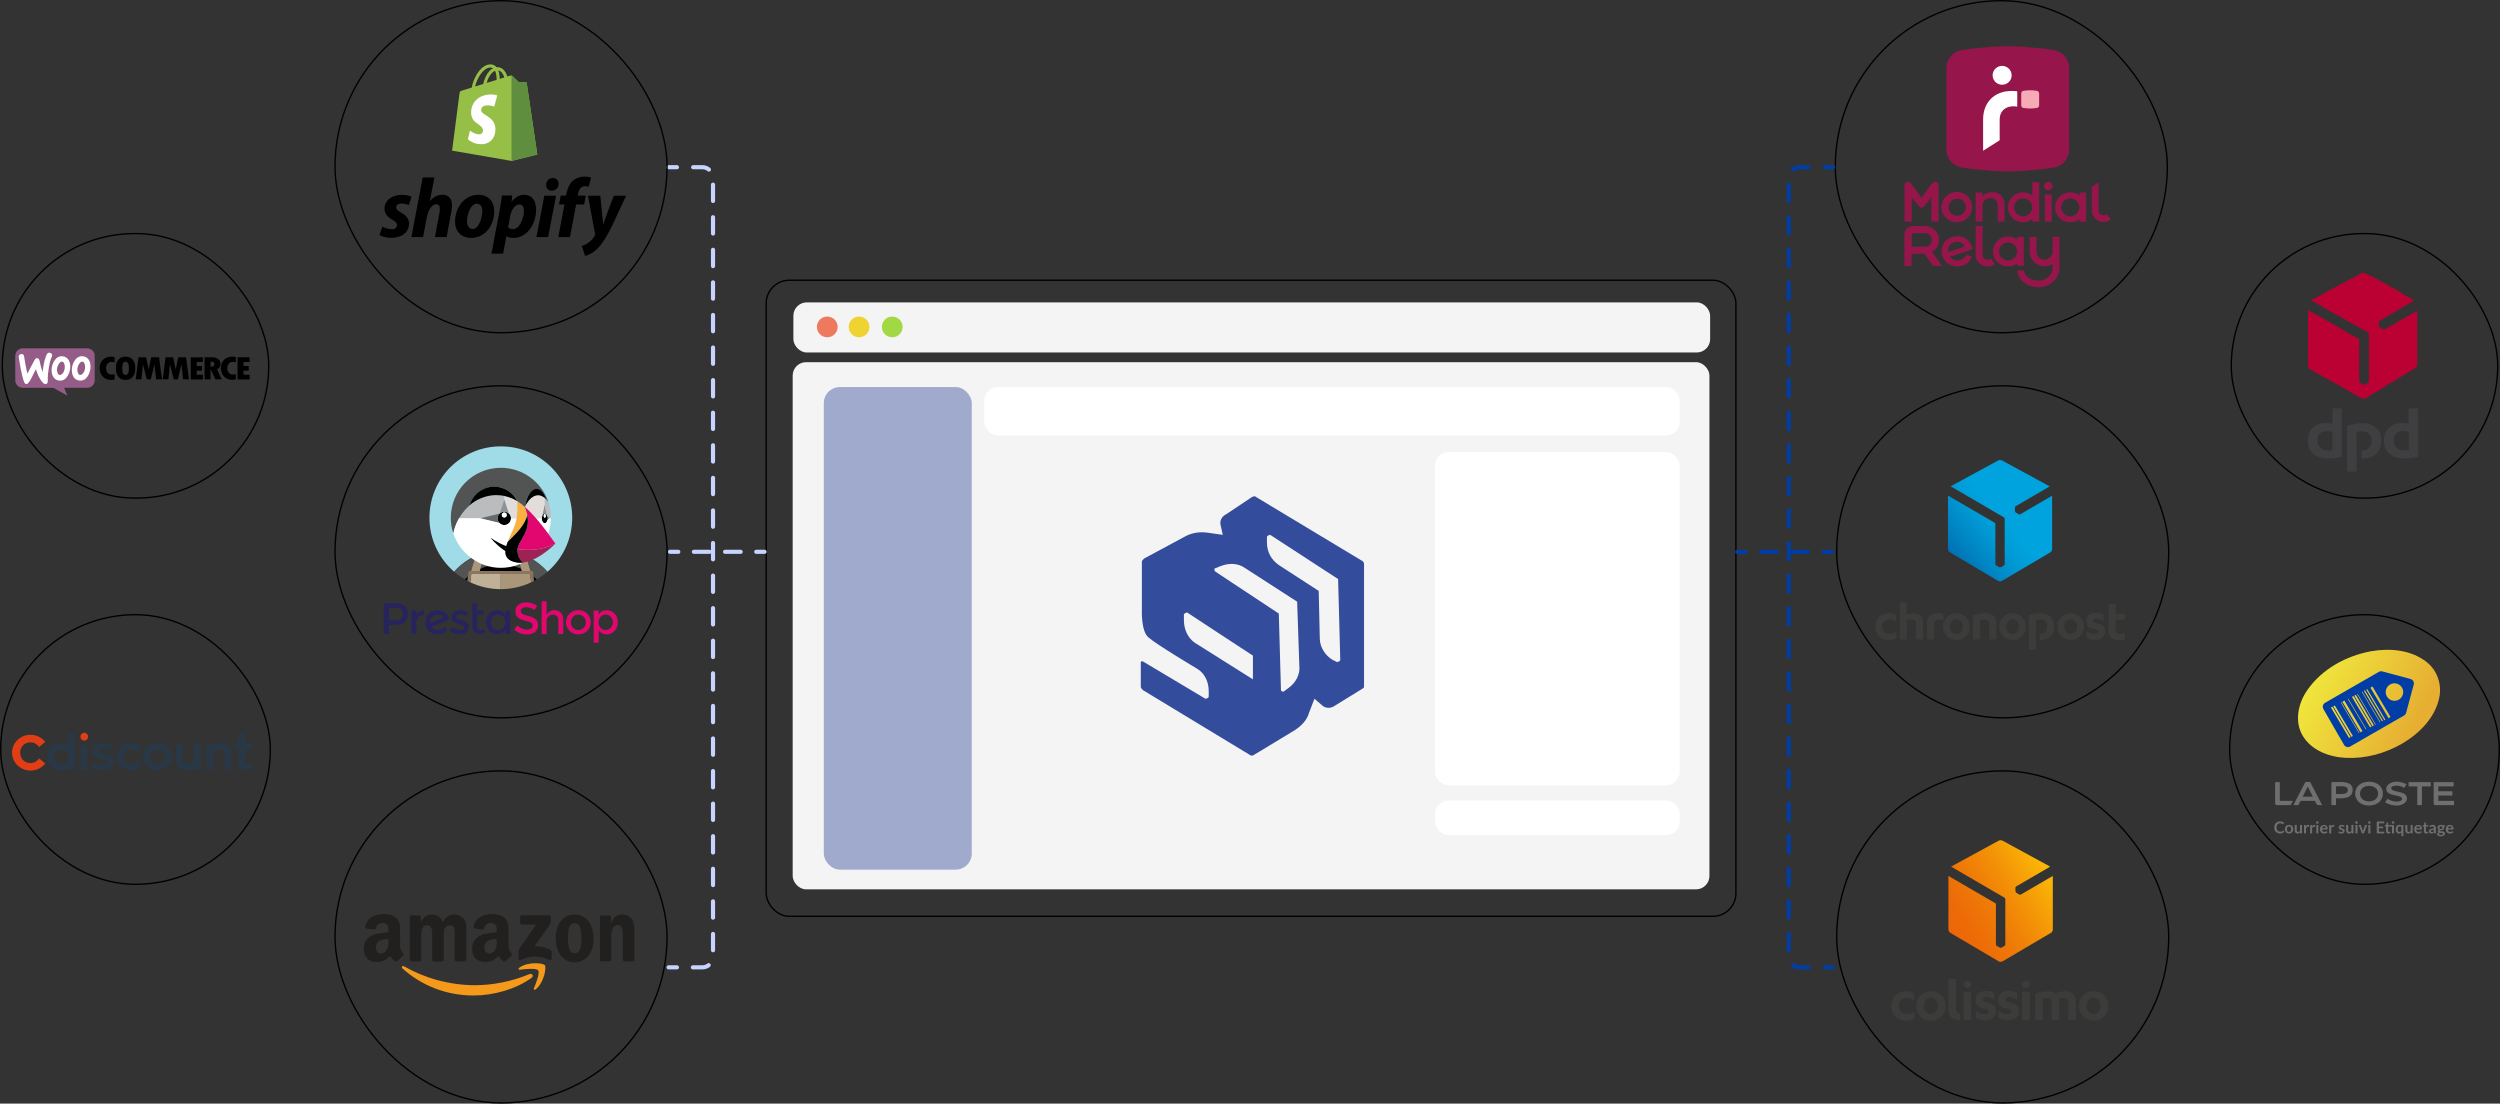 <?xml version="1.0" encoding="UTF-8"?>
<svg xmlns="http://www.w3.org/2000/svg" xmlns:xlink="http://www.w3.org/1999/xlink" id="Calque_2" data-name="Calque 2" viewBox="0 0 1808 798.14">
  <rect x="0" y="0" width="1808" height="798.14" fill="#333333" stroke="none"/>
  <defs>
    <style>      .cls-1, .cls-2, .cls-3, .cls-4, .cls-5, .cls-6, .cls-7, .cls-8, .cls-9, .cls-10, .cls-11, .cls-12, .cls-13, .cls-14, .cls-15, .cls-16, .cls-17, .cls-18, .cls-19, .cls-20, .cls-21, .cls-22, .cls-23, .cls-24, .cls-25, .cls-26, .cls-27, .cls-28, .cls-29, .cls-30, .cls-31, .cls-32, .cls-33, .cls-34, .cls-35, .cls-36, .cls-37, .cls-38, .cls-39, .cls-40, .cls-41 {        stroke-width: 0px;      }      .cls-1, .cls-8, .cls-13, .cls-29, .cls-31 {        fill-rule: evenodd;      }      .cls-1, .cls-36 {        fill: #fff;      }      .cls-2, .cls-23 {        fill: #344c9c;      }      .cls-3 {        fill: #e2dddb;      }      .cls-4 {        fill: #909393;      }      .cls-5, .cls-31 {        fill: #000;      }      .cls-6 {        fill: #8b7460;      }      .cls-7 {        fill: #5e8e3e;      }      .cls-8 {        fill: #3f3f42;      }      .cls-9 {        fill: #c0b098;      }      .cls-10 {        fill: #3c3c3b;      }      .cls-11 {        fill: url(#Dégradé_sans_nom_3);      }      .cls-12 {        fill: #293847;      }      .cls-13 {        fill: #945c87;      }      .cls-14 {        fill: #ef795e;      }      .cls-15 {        fill: #a2d844;      }      .cls-42 {        stroke: #000;      }      .cls-42, .cls-21, .cls-43, .cls-44, .cls-45, .cls-46, .cls-47, .cls-48 {        fill: none;      }      .cls-42, .cls-43, .cls-44, .cls-45, .cls-46, .cls-47, .cls-48 {        stroke-miterlimit: 10;      }      .cls-16 {        fill: url(#Dégradé_sans_nom_4);      }      .cls-17 {        fill: #27245d;      }      .cls-18 {        fill: #003da5;      }      .cls-19 {        fill: #9f2255;      }      .cls-20 {        fill: #f4f4f4;      }      .cls-22 {        fill: #e23e15;      }      .cls-23 {        opacity: .44;      }      .cls-43, .cls-44, .cls-45, .cls-46, .cls-47, .cls-48 {        stroke-linecap: round;        stroke-width: 3px;      }      .cls-43, .cls-46, .cls-47 {        stroke: #c8d4ff;      }      .cls-43, .cls-48 {        stroke-dasharray: 0 0 11.78 11.78;      }      .cls-44, .cls-45, .cls-48 {        stroke: #003da5;      }      .cls-44, .cls-47 {        stroke-dasharray: 0 0 11.28 11.28;      }      .cls-24 {        fill: #f4991a;      }      .cls-25 {        fill: #96154a;      }      .cls-26 {        fill: #aa9678;      }      .cls-27 {        fill: #bbbcbd;      }      .cls-28 {        fill: #95bf47;      }      .cls-29 {        fill: #b03;      }      .cls-30 {        fill: #e2066f;      }      .cls-32 {        fill: url(#Dégradé_sans_nom_2);      }      .cls-33 {        fill: #a0dbe8;      }      .cls-34 {        fill: #221f1f;      }      .cls-35 {        fill: #706f6f;      }      .cls-37 {        fill: #f6abb6;      }      .cls-38 {        fill: #efd330;      }      .cls-39 {        fill: #fbb040;      }      .cls-40 {        fill: #676a6a;      }      .cls-41 {        fill: #525353;      }    </style>
    <linearGradient id="Dégradé_sans_nom_3" data-name="Dégradé sans nom 3" x1="1674.08" y1="1326.64" x2="1745.4" y2="1364.04" gradientTransform="translate(0 -838.09)" gradientUnits="userSpaceOnUse">
      <stop offset="0" stop-color="#f0e63c"></stop>
      <stop offset="1" stop-color="#e6af32"></stop>
    </linearGradient>
    <linearGradient id="Dégradé_sans_nom_2" data-name="Dégradé sans nom 2" x1="1409.99" y1="5293.93" x2="1482.63" y2="5339.02" gradientTransform="translate(0 5967.68) scale(1 -1)" gradientUnits="userSpaceOnUse">
      <stop offset="0" stop-color="#ec6608"></stop>
      <stop offset=".17" stop-color="#ed6c07"></stop>
      <stop offset=".39" stop-color="#ef7a07"></stop>
      <stop offset=".64" stop-color="#f39107"></stop>
      <stop offset=".9" stop-color="#f9af06"></stop>
      <stop offset="1" stop-color="#fbba07"></stop>
    </linearGradient>
    <linearGradient id="Dégradé_sans_nom_4" data-name="Dégradé sans nom 4" x1="1409.17" y1="210.71" x2="1447.29" y2="242.7" gradientTransform="translate(0 617.84) scale(1 -1)" gradientUnits="userSpaceOnUse">
      <stop offset="0" stop-color="#0067aa"></stop>
      <stop offset=".35" stop-color="#0082c1"></stop>
      <stop offset=".75" stop-color="#009ad5"></stop>
      <stop offset="1" stop-color="#00a3dd"></stop>
    </linearGradient>
  </defs>
  <g id="Calque_1-2" data-name="Calque 1">
    <path id="path7" class="cls-8" d="M1693.53,330.4c-3,.8-6.81,1.16-10.17,1.16-8.66,0-14.32-4.5-14.32-12.71s5.31-12.94,13.05-12.94c1.73,0,3.58.23,4.73.8v-11.32h6.7v35ZM1686.83,312.5c-1.04-.46-2.54-.8-4.16-.8-4.04,0-6.81,2.54-6.81,6.81,0,4.62,2.88,7.27,7.74,7.27.8,0,2.19,0,3.23-.23v-13.05h0ZM1748.73,330.4c-3,.8-6.81,1.16-10.28,1.16-8.55,0-14.32-4.5-14.32-12.71s5.31-12.94,13.05-12.94c1.85,0,3.58.23,4.73.8v-11.32h6.81v35ZM1741.92,312.5c-1.04-.46-2.42-.8-4.04-.8-4.16,0-6.81,2.54-6.81,6.81,0,4.62,3,7.27,7.74,7.27.8,0,2.08,0,3.23-.23v-13.05h-.12ZM1704.16,312.5c1.16-.46,2.65-.57,4.04-.57,4.16,0,7.04,2.31,7.04,6.58,0,4.96-3.23,7.27-7.39,7.39v5.78h.34c8.78,0,13.97-4.73,13.97-13.28,0-7.74-5.54-12.36-13.74-12.36-4.16,0-8.2.92-10.97,2.08v32.92h6.81l-.11-28.53h0Z"></path>
    <g>
      <path class="cls-29" d="M1748.73,224.43h0l-.78.47h0l-1.09.62h0l-.78.47h0l-.78.47h0l-.94.47h0l-.78.47h0l-.94.47h0l-.78.47h0l-.78.47h0l-.78.47h0l-.94.47h0l-.78.47h0l-.78.47h0l-.78.47h0l-.78.31h0l-.78.47h0l-.78.47h0l-.78.47h0l-.78.47h0l-1.09.62h0l-.78.47h0l-.78.47h0l-.78.47h0l-.78.47h0l-1.09.47h0l-.78.47h0l-.78.47h0l-.94.47h0l-.62.31h0c-.31.16-.78.16-1.25,0h-.16l-.47-.31.16.16-1.87-1.09-.47-.47c-.16-.31-.16-.47-.31-.62v-2.5c0-.16.16-.47.31-.78h0c.16-.16.16-.31.31-.31l.31-.16h0l.78-.47h0l.78-.47h0l.78-.47h0l.78-.47h0l1.09-.62h0l.78-.47h0l.78-.47h0l.78-.47h0l.78-.47h0l.78-.47h0l.78-.47h0l.78-.47h0l.78-.47h0l.94-.47h0l.78-.47h0l.78-.47h0l.78-.47h0l.62-.47h0l.78-.47h0l.78-.47h0l.78-.47h0l1.09-.62h0l.78-.47h0l.78-.47h0l.78-.47h0l.94-.47h0l.78-.47h0l.78-.47h0l.78-.47h0l.78-.47h0l.62-.31-1.72-.94h0l-2.19-1.25h0l-2.34-1.25h0l-2.19-1.25h0l-1.41-1.25h0l-2.34-1.25h0l-2.19-1.25h0l-2.19-1.25h0l-2.34-1.25h0l-2.19-1.25h0l-2.19-1.09-.16-.16-2.34-1.25h0l-2.19-1.25h0l-2.97-1.56h0l-2.34-.94h.16l-1.72-.94h0l-.62-.31c-.47-.16-.78-.31-1.25-.31h-.31c-.31,0-.62,0-.78.16h-.31c-.16,0-.31.16-.31.16l-.31.16h0l-1.09.62h0l-.78.47h0l-.78.47h0l-.78.47h0l-.62.31h0l-.78.47h0l-1.09.62h0l-1.09.31h0l-.78.47h0l-.78.47h0l-.62.31h0l-1.09.62h0l-.94.47h0l-.94.47h0l-.94.47h0l-.62.31h0l-.62.31h0l-1.09.62h0l-.94.47h0l-.94.47h0l-.62.47h0l-.78.47h0l-.78.31h0l-1.09.62h0l-.78.47h0l-.78.47h0l-.94.31h0l-.78.47h0l-.62.31h0l-1.09.62h0l-.78.47h0l-.94.47h0l-.78.47h0l-.78.47h0l-.62.31h0l-1.09.62h0l-.78.47h0l-.78.47h0l-.78.47h0l-1.09.31h0l-.62.31h0l-1.09.62h0l-.47.31,1.09.47.16.16,2.97,1.56,1.87,1.09h0l2.97,1.72h0l1.87,1.09h0l2.34,1.41h0l2.81,1.56,2.03,1.09h0l2.5,1.41h.16l.62.31h0l1.72.94.16.16,2.34,1.41h0l2.97,1.72v-.16l2.5,1.56v-.16l2.5,1.56-.16-.16,1.72.94.16.16,2.34,1.25.16.16,2.65,1.41.62.47c.31.16.62.47.78.94h0c0,.16.16.16.16.31v34.37h0v.31h0c-.16.31-.31.47-.47.62h-.16l-.62.31h0l-.78.47h0l-.62.31c-.16.16-.31.16-.62.16h-.31c-.31,0-.47-.16-.62-.16h-.16l-2.03-1.09c-.31-.16-.62-.62-.62-1.09v-30.31c0-.16-.16-.47-.31-.62l-1.41-.78h0l-3.12-1.56h-.16l-.62-.31h0l-1.72-.94-.16-.16-2.65-1.72v.16l-2.5-1.56v.16l-2.5-1.56.16.16-1.72-1.09-.16-.16-2.97-1.56-1.87-1.09h0l-2.97-1.72.16.16-2.03-1.25h0l-2.97-1.72v.16l-2.5-1.56v.16l-1.87-1.09h0l-.31-.16-.31-.16h0l-1.72-.94-.16-.16-.62-.47v40.31h0c0,.62.31,1.25.62,1.87l-.16-.16.16.16c.16.31.47.47.62.62l2.19,1.25,1.87,1.09h0l2.34,1.25.16.16,2.34,1.25.16.16,3.12,1.72v-.16l2.5,1.56-.16-.16,2.03,1.09h0l2.5,1.41h0l2.5,1.41h0l2.5,1.41h0l2.5,1.41v.16l2.97,1.72v-.16l2.5,1.56-.16-.16,2.03,1.09h0l2.5,1.41h0l.62.31h0l.62.31c.16.16.47.16.78.31h1.25c.31-.16.62-.16.78-.31l.31-.16h0l.78-.47h0l.78-.47h0l.78-.47h0l.78-.47h0l.62-.47h0l.78-.47h0l.78-.47h0l1.09-.62h0l.78-.47h0l.78-.47h0l.78-.47h0l.78-.47h0l.78-.47h0l.78-.47h0l.78-.47h0l.62-.47h0l.78-.47h0l.78-.47h0l1.09-.62h0l.78-.47h0l.78-.47h0l.78-.47h0l.78-.47h0l.78-.47h0l.78-.47h0l.62-.47h0l.78-.47h0l.78-.47h0l1.09-.62h0l.78-.47h0l.78-.47h0l.78-.47h0l.78-.47h0l.78-.47h0l.78-.47h0l.78-.47h0l.62-.47h0l.78-.47h0l.78-.47h0l1.09-.62h0l.78-.47h0l.78-.47h0l.78-.47h0l.78-.47.62-.31.16-.16c.31-.16.62-.62.78-.78h0c.16-.31.31-.62.47-.94h0c0-.16.16-.47.16-.62v-.31h0v-39.06h.47l.02.03Z"></path>
      <rect class="cls-42" x="1613.65" y="168.92" width="192.71" height="191.3" rx="95.65" ry="95.65"></rect>
    </g>
    <g>
      <g>
        <path id="path4" class="cls-35" d="M1648.74,565.65h-3.36v15.4c-.04.62.42,1.15,1.04,1.2h10.21l1.59-3.07h-9.47v-13.52h0Z"></path>
        <path id="path6" class="cls-35" d="M1670.69,565.49h-3.43l-8.69,16.76h3.62l1.55-3.08h10.4l1.02,2.02c.5.99.97,1.06,2.27,1.06h1.93l-8.69-16.76ZM1665.27,576.16l3.69-7.3,3.69,7.3h-7.38Z"></path>
        <path id="path8" class="cls-35" d="M1689.42,577.29v4.95h-3.36v-16.6c1.77-.04,4.15-.11,6.12-.11,3.84,0,6.4.54,7.93,2.07.93.97,1.42,2.28,1.35,3.62,0,4.79-3.74,6.1-9.08,6.1-.73,0-2.09-.02-2.95-.03h0ZM1689.42,574.21c.85.02,1.92.03,2.65.03,2.15,0,4.13-.06,5.19-1.12.49-.49.74-1.16.7-1.85,0-.57-.19-1.12-.57-1.55-1.05-1.05-2.58-1.12-5.32-1.12-.74,0-1.8.01-2.65.03v5.58h0Z"></path>
        <path id="path10" class="cls-35" d="M1723.31,573.94c0,4.76-3.74,8.62-10.03,8.62s-10.03-3.87-10.03-8.62,3.74-8.62,10.03-8.62,10.03,3.87,10.03,8.62h0ZM1713.29,568.33c-3.81,0-6.53,2.21-6.53,5.61s2.71,5.61,6.53,5.61,6.53-2.21,6.53-5.61-2.71-5.61-6.53-5.61h0Z"></path>
        <path id="path12" class="cls-35" d="M1740.3,567.18c-1.82-1.14-4.79-1.86-7.02-1.86-4.22,0-7.53,2.22-7.53,5.3,0,5.81,11.44,3.66,11.44,7.11,0,1.4-2.09,2.01-3.88,2.01-2.39-.02-4.72-.75-6.69-2.1l-1.72,2.56c2.08,1.42,5.44,2.37,8.11,2.37,4.18,0,7.68-1.95,7.68-5.2,0-5.9-11.39-4.06-11.39-7.26,0-1.35,1.88-1.95,3.93-1.95,1.95.02,3.86.61,5.5,1.68l1.59-2.65h0Z"></path>
        <polygon id="polygon14" class="cls-35" points="1757.94 565.65 1741.89 565.65 1741.89 568.72 1748.17 568.72 1748.17 582.24 1751.53 582.24 1751.53 568.72 1757.94 568.72 1757.94 565.65"></polygon>
        <path id="path16" class="cls-35" d="M1760.04,565.65v15.4c-.04.62.42,1.15,1.03,1.2h13.7v-3.07h-11.37v-3.86h10.15v-3.07h-10.15v-3.52h11.06v-3.07h-14.43"></path>
      </g>
      <path id="path3722" class="cls-11" d="M1696.69,548.09c-12.15-.54-25.29-5.37-31.61-16.41-5.93-10.43-2.88-23.58,3.78-32.89,10.58-15.06,27.93-24.49,45.81-27.78,13.72-2.43,29.18-1.1,40.39,7.88,7.61,5.98,11.05,16.31,9,25.71-3.01,14.52-14.37,25.83-26.76,33.14-12.21,7.11-26.47,11.01-40.62,10.35h0Z"></path>
      <path class="cls-18" d="M1743.29,491.06l-20.41-5.5c-.84-.22-1.73-.11-2.49.32l-38.91,22.4c-1.57.9-2.11,2.91-1.2,4.48l14.91,25.9c.9,1.57,2.91,2.11,4.48,1.2l38.91-22.4c.76-.44,1.3-1.15,1.53-1.99l5.5-20.41c.47-1.75-.57-3.55-2.32-4.02h0ZM1698.83,533.75l-13.09-22.08,1.09-.65,13.09,22.08-1.09.65ZM1700.52,532.9l-13.09-22.08,1.09-.65,13.09,22.08-1.09.65ZM1705.96,530.13l-13.09-22.08.36-.22,13.09,22.08-.36.22ZM1707.1,529.6l-13.09-22.08,1.45-.86,13.09,22.08-1.45.86ZM1711.03,527.57l-13.09-22.08.36-.22,13.09,22.08-.36.22ZM1714.04,526.09l-13.09-22.08,1.09-.65,13.09,22.08-1.09.65ZM1715.73,525.24l-13.09-22.08,1.09-.65,13.09,22.08-1.09.65ZM1717.78,524.17l-13.09-22.08.36-.22,13.09,22.08-.36.22ZM1721.17,522.47l-13.09-22.08.36-.22,13.09,22.08-.36.22ZM1722.68,521.73l-13.09-22.08.73-.43,13.09,22.08s-.73.43-.73.43ZM1724.37,520.88l-13.09-22.08.73-.43,13.09,22.08-.73.43ZM1727.38,519.39l-13.09-22.08,1.45-.86,13.09,22.08-1.45.86ZM1731.67,506.83c-3.49,0-6.33-2.83-6.33-6.33s2.83-6.33,6.33-6.33,6.33,2.83,6.33,6.33-2.83,6.33-6.33,6.33Z"></path>
      <g>
        <path class="cls-35" d="M1651.15,600.69c.09,0,.16.03.23.1l.63.68c-.35.43-.77.76-1.29.99-.51.23-1.12.34-1.83.34-.64,0-1.21-.11-1.72-.32s-.94-.52-1.3-.91c-.36-.39-.64-.85-.83-1.39s-.29-1.12-.29-1.77.1-1.24.31-1.77.49-1,.87-1.39.82-.69,1.34-.9c.52-.22,1.09-.32,1.72-.32s1.18.11,1.67.31c.49.21.9.47,1.24.81l-.54.74s-.07.09-.12.12-.12.06-.21.06c-.06,0-.12-.02-.18-.05s-.13-.07-.21-.12-.16-.11-.26-.16-.21-.11-.34-.16-.28-.09-.46-.12c-.17-.03-.37-.05-.6-.05-.38,0-.74.07-1.05.21s-.59.34-.82.59-.41.57-.54.95c-.12.37-.19.8-.19,1.28s.07.91.21,1.29c.14.37.32.69.56.95.23.26.51.46.82.59s.66.21,1.02.21c.22,0,.41-.01.59-.04.17-.02.34-.06.49-.11.15-.05.29-.12.42-.2s.26-.18.39-.3c.04-.04.08-.06.12-.09.04-.02.09-.03.14-.03h.01Z"></path>
        <path class="cls-35" d="M1655.45,596.54c.45,0,.86.07,1.23.22.37.14.69.36.95.62.26.27.47.6.61.99.14.39.21.82.21,1.3s-.07.92-.21,1.3-.34.72-.61.99c-.26.27-.58.48-.95.63-.37.14-.78.22-1.23.22s-.87-.07-1.24-.22c-.37-.14-.69-.36-.95-.63-.26-.27-.47-.61-.61-.99s-.22-.82-.22-1.3.07-.91.22-1.3.35-.72.61-.99c.26-.27.58-.47.95-.62.37-.14.79-.22,1.24-.22ZM1655.45,601.69c.51,0,.88-.17,1.12-.51.24-.34.36-.84.36-1.5s-.12-1.15-.36-1.5c-.24-.34-.62-.52-1.12-.52s-.89.17-1.14.52c-.25.35-.37.85-.37,1.5s.12,1.15.37,1.49c.25.34.63.51,1.14.51h0Z"></path>
        <path class="cls-35" d="M1664.82,596.63v6.09h-.9c-.19,0-.32-.09-.37-.27l-.1-.49c-.25.26-.52.46-.82.61s-.66.24-1.06.24c-.33,0-.62-.06-.88-.17-.26-.11-.47-.27-.64-.48s-.31-.45-.39-.73-.13-.59-.13-.94v-3.87h1.47v3.87c0,.37.09.66.26.86s.43.31.77.31c.26,0,.49-.06.71-.17s.43-.27.63-.47v-4.41h1.47,0Z"></path>
        <path class="cls-35" d="M1667.65,597.69c.19-.36.42-.65.67-.85s.57-.31.92-.31c.28,0,.51.06.67.18l-.09,1.1c-.02.07-.05.12-.09.15-.04.03-.09.04-.15.04-.06,0-.15-.01-.26-.03-.12-.02-.23-.03-.34-.03-.16,0-.31.02-.43.07-.12.05-.24.12-.34.21s-.19.2-.27.32c-.07.12-.15.27-.22.43v3.75h-1.47v-6.09h.86c.15,0,.26.02.31.08.06.06.1.15.12.29l.09.69h.01Z"></path>
        <path class="cls-35" d="M1672.08,597.69c.19-.36.42-.65.67-.85s.57-.31.92-.31c.28,0,.51.06.67.18l-.09,1.1c-.02.07-.05.12-.09.15-.04.03-.09.04-.15.04-.06,0-.15-.01-.26-.03-.12-.02-.23-.03-.34-.03-.16,0-.31.02-.43.07-.12.05-.24.12-.34.21s-.19.2-.27.32c-.07.12-.15.27-.22.43v3.75h-1.47v-6.09h.86c.15,0,.26.02.31.08.06.06.1.15.12.29l.09.69h.01Z"></path>
        <path class="cls-35" d="M1676.84,594.85c0,.12-.02.24-.07.36-.05.11-.12.21-.21.29-.09.08-.19.15-.3.2s-.24.07-.37.07-.24-.02-.36-.07-.21-.12-.29-.2-.15-.18-.2-.29c-.05-.11-.07-.23-.07-.36s.02-.26.07-.37c.05-.11.12-.21.2-.3.08-.08.18-.15.29-.2s.23-.07.36-.07.26.02.37.07c.11.05.21.12.3.2.09.08.16.18.21.3.05.11.07.24.07.37ZM1676.64,596.62v6.09h-1.47v-6.09h1.47Z"></path>
        <path class="cls-35" d="M1679.26,599.86c.02.31.08.58.17.81.09.23.2.42.34.56.14.15.31.26.51.33.19.07.41.11.65.11s.44-.02.61-.08.32-.12.45-.18.24-.13.34-.18c.1-.06.19-.08.28-.08.12,0,.21.04.27.14l.42.54c-.16.19-.34.35-.54.48s-.41.23-.63.31c-.22.07-.44.13-.67.16-.22.03-.45.05-.66.05-.42,0-.82-.07-1.18-.21-.36-.14-.68-.35-.95-.62s-.48-.62-.64-1.02-.23-.87-.23-1.41c0-.42.07-.81.2-1.17.14-.37.32-.69.58-.95.25-.27.56-.49.92-.64s.77-.24,1.22-.24c.38,0,.74.06,1.06.18.32.12.61.3.84.54.23.24.42.52.55.87s.2.73.2,1.17c0,.22-.02.37-.07.45-.05.07-.14.12-.27.12h-3.77,0ZM1682.06,598.97c0-.19-.02-.37-.08-.54s-.13-.32-.24-.44c-.11-.12-.24-.22-.41-.3s-.36-.11-.57-.11c-.42,0-.76.12-1,.36s-.4.58-.47,1.02h2.77Z"></path>
        <path class="cls-35" d="M1685.86,597.69c.19-.36.42-.65.67-.85s.57-.31.92-.31c.28,0,.51.06.67.18l-.09,1.1c-.02.07-.05.12-.09.15-.04.03-.09.04-.15.04-.06,0-.15-.01-.26-.03-.12-.02-.23-.03-.34-.03-.16,0-.31.02-.43.07-.12.05-.24.12-.34.21s-.19.2-.27.32c-.07.12-.15.27-.22.43v3.75h-1.47v-6.09h.86c.15,0,.26.02.31.08.06.06.1.15.12.29l.09.69h.01Z"></path>
        <path class="cls-35" d="M1695.25,597.82c-.04.06-.08.11-.12.13-.04.02-.1.04-.17.04s-.15-.02-.23-.06c-.08-.04-.17-.08-.28-.13s-.23-.09-.36-.13-.3-.06-.48-.06c-.29,0-.52.06-.68.18-.16.12-.24.28-.24.48,0,.13.04.24.12.33s.2.17.34.24c.14.07.3.12.48.18.18.05.36.11.54.17s.36.14.54.22.34.18.48.31c.14.12.26.27.34.45s.12.39.12.63c0,.29-.05.56-.16.81-.11.25-.26.46-.47.64s-.46.32-.76.42-.65.15-1.05.15c-.21,0-.41-.02-.61-.06s-.39-.09-.57-.16-.36-.14-.51-.24c-.16-.09-.29-.19-.41-.3l.34-.56c.04-.07.09-.12.16-.16s.14-.05.22-.05.17.02.26.07c.08.05.17.11.28.17.11.06.23.11.37.17.14.05.32.07.55.07.17,0,.32-.02.45-.06s.22-.09.31-.16.14-.14.18-.24.06-.18.06-.27c0-.14-.04-.26-.12-.35s-.2-.17-.34-.24c-.14-.07-.3-.13-.48-.18-.18-.05-.36-.11-.55-.17-.19-.06-.37-.14-.55-.22-.18-.09-.34-.19-.48-.32-.14-.13-.26-.29-.34-.48-.09-.19-.12-.42-.12-.69,0-.25.05-.49.15-.71.1-.22.24-.42.44-.59s.43-.3.72-.41c.29-.1.62-.15.99-.15.42,0,.8.07,1.15.21.34.14.63.32.86.55l-.33.53h-.02Z"></path>
        <path class="cls-35" d="M1702,596.63v6.09h-.9c-.19,0-.32-.09-.37-.27l-.1-.49c-.25.26-.52.46-.82.61s-.66.24-1.06.24c-.33,0-.62-.06-.88-.17-.26-.11-.47-.27-.64-.48s-.31-.45-.39-.73-.13-.59-.13-.94v-3.87h1.47v3.87c0,.37.09.66.26.86s.43.31.77.31c.26,0,.49-.06.71-.17s.43-.27.63-.47v-4.41h1.47,0Z"></path>
        <path class="cls-35" d="M1705.17,594.85c0,.12-.02.24-.07.36-.05.11-.12.21-.21.29-.09.08-.19.15-.3.2s-.24.07-.37.07-.24-.02-.36-.07-.21-.12-.29-.2c-.08-.08-.15-.18-.2-.29-.05-.11-.07-.23-.07-.36s.02-.26.07-.37.12-.21.2-.3c.08-.08.18-.15.29-.2s.23-.07.36-.07.26.02.37.07c.11.05.21.12.3.2.09.08.16.18.21.3.05.11.07.24.07.37ZM1704.97,596.62v6.09h-1.47v-6.09h1.47Z"></path>
        <path class="cls-35" d="M1711.95,596.63l-2.42,6.09h-1.33l-2.42-6.09h1.21c.11,0,.21.02.27.07.07.05.12.12.14.19l1.17,3.25c.06.19.12.37.17.56.05.18.09.36.12.54.04-.18.08-.36.13-.54s.11-.37.17-.56l1.2-3.25c.02-.08.07-.14.15-.19.07-.05.16-.07.26-.07h1.15Z"></path>
        <path class="cls-35" d="M1714.45,594.85c0,.12-.02.24-.07.36-.05.11-.12.21-.21.29-.09.08-.19.15-.3.2s-.24.07-.37.07-.24-.02-.36-.07-.21-.12-.29-.2c-.08-.08-.15-.18-.2-.29-.05-.11-.07-.23-.07-.36s.02-.26.07-.37.12-.21.2-.3c.08-.08.18-.15.29-.2s.23-.07.36-.07.26.02.37.07.21.12.3.2c.09.08.16.18.21.3.05.11.07.24.07.37ZM1714.25,596.62v6.09h-1.47v-6.09h1.47Z"></path>
        <path class="cls-35" d="M1720.46,595.41v2.38h3v1.23h-3v2.43h3.81v1.27h-5.41v-8.58h5.41v1.27h-3.81Z"></path>
        <path class="cls-35" d="M1731.36,602.72h-1.47v-4.99h-2.83v3.3c0,.19.05.34.14.44.09.11.22.16.38.16.09,0,.17-.01.23-.03.06-.02.11-.04.16-.07s.09-.04.12-.07c.04-.02.07-.03.11-.03.04,0,.08.01.11.03.02.02.06.06.09.1l.44.71c-.21.18-.46.31-.74.41-.27.09-.56.14-.86.14-.53,0-.94-.15-1.22-.45s-.42-.71-.42-1.24v-3.4h-.62c-.08,0-.15-.02-.2-.07-.06-.05-.08-.13-.08-.23v-.58l.98-.17.31-1.65c.02-.08.06-.14.11-.18.06-.04.12-.06.21-.06h.76v1.92h4.29v6.03h0ZM1731.61,594.83c0,.12-.02.24-.07.36s-.12.21-.21.29-.19.15-.3.2c-.12.05-.24.07-.37.07s-.24-.02-.36-.07c-.11-.05-.21-.11-.29-.2s-.15-.18-.2-.29-.07-.23-.07-.36.02-.25.07-.36.12-.21.2-.3.18-.15.29-.2c.11-.05.23-.07.36-.07s.26.02.37.07c.12.05.22.12.3.2s.16.18.21.3.07.24.07.36Z"></path>
        <path class="cls-35" d="M1738.14,596.63v8.08h-1.47v-2.76c-.24.26-.51.47-.82.62-.31.16-.66.24-1.06.24-.33,0-.64-.07-.91-.21s-.52-.34-.72-.6-.36-.59-.46-.97-.16-.83-.16-1.33c0-.45.06-.87.18-1.26s.3-.72.53-1.01c.23-.29.51-.51.82-.67s.68-.24,1.08-.24.7.06.95.19.49.31.69.53l.07-.34c.05-.18.17-.27.37-.27h.9ZM1736.67,598.18c-.16-.2-.34-.34-.54-.42-.2-.08-.41-.12-.64-.12s-.42.04-.6.12-.33.21-.46.37-.22.38-.29.64-.1.57-.1.92.03.66.09.9.14.45.24.61.24.27.39.34.32.11.52.11c.31,0,.56-.06.78-.19.21-.12.42-.31.61-.54v-2.73Z"></path>
        <path class="cls-35" d="M1744.84,596.63v6.09h-.9c-.19,0-.32-.09-.37-.27l-.1-.49c-.25.26-.52.46-.82.61-.3.16-.66.24-1.06.24-.33,0-.62-.06-.88-.17s-.47-.27-.64-.48-.31-.45-.39-.73-.13-.59-.13-.94v-3.87h1.47v3.87c0,.37.09.66.26.86.17.21.43.31.77.31.26,0,.49-.06.71-.17s.43-.27.63-.47v-4.41h1.47,0Z"></path>
        <path class="cls-35" d="M1747.41,599.86c.02.31.08.58.17.81.09.23.2.42.34.56.14.15.31.26.51.33.19.07.41.11.65.11s.44-.02.61-.08c.17-.06.32-.12.45-.18s.24-.13.34-.18.19-.08.28-.08c.12,0,.21.04.27.14l.42.54c-.16.19-.34.35-.55.48s-.41.23-.63.31c-.22.07-.44.13-.67.16-.22.03-.45.05-.66.05-.42,0-.82-.07-1.18-.21-.36-.14-.68-.35-.95-.62-.27-.27-.48-.62-.64-1.02s-.23-.87-.23-1.41c0-.42.07-.81.2-1.17.13-.37.32-.69.58-.95s.56-.49.92-.64.77-.24,1.22-.24c.38,0,.74.06,1.06.18.32.12.61.3.84.54s.42.52.55.87.2.73.2,1.17c0,.22-.02.37-.07.45-.05.07-.14.12-.27.12h-3.77.01ZM1750.2,598.97c0-.19-.02-.37-.08-.54-.05-.17-.13-.32-.24-.44-.11-.12-.24-.22-.41-.3s-.36-.11-.57-.11c-.42,0-.76.12-1,.36s-.4.58-.47,1.02h2.76Z"></path>
        <path class="cls-35" d="M1754.59,602.82c-.53,0-.94-.15-1.22-.45s-.42-.71-.42-1.24v-3.4h-.62c-.08,0-.15-.02-.2-.07-.06-.05-.08-.13-.08-.23v-.58l.98-.16.31-1.66c.02-.08.06-.14.11-.18.06-.04.12-.06.21-.06h.76v1.92h1.63v1.04h-1.63v3.3c0,.19.05.34.14.44.09.11.22.16.38.16.09,0,.17-.01.23-.03.06-.02.11-.04.16-.07s.09-.04.12-.07c.04-.02.07-.03.11-.03.04,0,.08.01.11.03.02.02.06.06.09.1l.44.71c-.21.18-.46.31-.74.41-.27.09-.56.14-.86.14h0Z"></path>
        <path class="cls-35" d="M1756.83,597.48c.7-.64,1.54-.96,2.53-.96.36,0,.67.06.95.17s.52.28.71.49.34.46.44.74.15.61.15.95v3.84h-.67c-.14,0-.24-.02-.32-.06s-.13-.12-.18-.25l-.13-.44c-.16.14-.31.26-.45.36s-.3.19-.46.26-.32.12-.51.16-.38.06-.6.06c-.26,0-.49-.04-.71-.11s-.41-.17-.56-.31-.28-.31-.37-.52-.13-.44-.13-.72c0-.16.02-.31.07-.46.05-.15.14-.3.25-.44.12-.14.27-.27.46-.39.19-.12.41-.23.69-.32.27-.09.59-.16.95-.22.36-.06.77-.09,1.24-.11v-.36c0-.41-.09-.71-.26-.9s-.42-.29-.76-.29c-.24,0-.44.02-.59.08-.16.06-.29.12-.41.19s-.22.13-.32.19-.21.08-.32.08c-.11,0-.19-.02-.26-.08-.07-.05-.13-.12-.17-.19l-.26-.47v.02ZM1760.19,600.12c-.42.02-.78.06-1.07.11-.29.05-.52.12-.69.21-.17.08-.3.18-.37.29-.07.11-.11.23-.11.36,0,.26.07.44.23.55.15.11.35.17.6.17.3,0,.56-.06.78-.16s.44-.27.64-.49v-1.02h0Z"></path>
        <path class="cls-35" d="M1768.34,596.84v.54c0,.17-.11.28-.31.32l-.55.1c.08.21.12.44.12.69,0,.3-.06.57-.18.82-.12.24-.29.45-.5.62s-.47.3-.76.39c-.29.09-.61.14-.94.14-.12,0-.23,0-.34-.02-.11-.01-.22-.02-.32-.05-.19.11-.29.24-.29.39,0,.12.06.21.17.27.11.06.26.1.45.12s.4.04.64.04c.24,0,.48.02.73.04s.49.06.73.11.45.12.64.24c.19.11.34.25.45.44s.17.42.17.71c0,.27-.07.53-.2.78-.13.26-.32.48-.57.67-.25.2-.56.36-.92.47-.37.12-.78.18-1.25.18s-.86-.04-1.2-.13-.62-.21-.85-.36-.39-.32-.51-.51-.17-.39-.17-.61c0-.29.09-.52.26-.72.17-.19.41-.34.71-.46-.16-.08-.29-.19-.39-.33s-.14-.32-.14-.55c0-.09.02-.19.05-.28.03-.1.08-.19.15-.29s.15-.19.24-.27c.1-.09.22-.16.35-.23-.31-.17-.55-.39-.73-.66-.17-.27-.26-.6-.26-.97,0-.3.06-.57.18-.82.12-.24.29-.45.51-.62s.47-.31.77-.39c.29-.09.62-.14.97-.14.26,0,.51.02.74.08.23.06.44.13.63.24h1.75,0ZM1766.88,602.99c0-.12-.04-.22-.11-.29s-.17-.13-.29-.17c-.12-.04-.27-.07-.43-.09-.16-.02-.34-.04-.52-.04-.18-.01-.37-.02-.57-.02s-.39-.02-.57-.05c-.16.09-.29.2-.39.32-.1.12-.15.26-.15.42,0,.11.02.21.08.3.06.09.14.17.26.24s.27.12.46.16.41.06.68.06.51-.02.71-.06.36-.1.49-.17.22-.16.28-.26.09-.21.09-.33v.02ZM1765.22,599.53c.18,0,.34-.02.47-.07s.24-.12.34-.21.16-.19.2-.31.07-.26.07-.41c0-.3-.09-.54-.27-.72-.18-.17-.45-.26-.81-.26s-.63.09-.81.26c-.18.17-.27.42-.27.72,0,.14.02.27.07.4s.11.23.2.32.2.16.34.21.29.07.47.07Z"></path>
        <path class="cls-35" d="M1770.28,599.86c.02.31.08.58.17.81.09.23.2.42.34.56.14.15.31.26.51.33.19.07.41.11.65.11s.44-.02.61-.08c.17-.06.32-.12.45-.18s.24-.13.34-.18.19-.08.28-.08c.12,0,.21.04.27.14l.42.54c-.16.19-.34.35-.55.48s-.41.23-.63.31c-.22.07-.44.13-.67.16-.22.03-.45.05-.66.05-.42,0-.82-.07-1.18-.21-.36-.14-.68-.35-.95-.62-.27-.27-.48-.62-.64-1.02s-.23-.87-.23-1.41c0-.42.07-.81.2-1.17.13-.37.32-.69.58-.95s.56-.49.92-.64.77-.24,1.22-.24c.38,0,.74.06,1.06.18.32.12.61.3.84.54s.42.52.55.87.2.73.2,1.17c0,.22-.02.37-.07.45-.05.07-.14.12-.27.12h-3.77.01ZM1773.08,598.97c0-.19-.02-.37-.08-.54-.05-.17-.13-.32-.24-.44-.11-.12-.24-.22-.41-.3s-.36-.11-.57-.11c-.42,0-.76.12-1,.36s-.4.58-.47,1.02h2.76Z"></path>
      </g>
      <rect class="cls-42" x="1612.5" y="444.53" width="195" height="195" rx="97.5" ry="97.5"></rect>
    </g>
    <g>
      <g>
        <path class="cls-25" d="M1407.66,108.67c.1,2.84,1.13,5.58,2.93,7.79,1.8,2.22,4.28,3.79,7.07,4.49,3.74.91,22.99,3,34.38,3s30.65-2.08,34.38-3c2.79-.7,5.26-2.27,7.07-4.49,1.8-2.22,2.83-4.95,2.93-7.79v-59.97c-.11-2.84-1.13-5.58-2.94-7.79-1.8-2.22-4.28-3.79-7.07-4.49-3.74-.91-22.99-2.99-34.38-2.99s-30.65,2.08-34.38,2.99c-2.79.7-5.26,2.27-7.07,4.49-1.8,2.22-2.83,4.95-2.94,7.79v59.97h.02Z"></path>
        <path class="cls-36" d="M1458.87,77.14c-7.62-1.34-12.7,2.7-12.7,9.27v15.02l-11.99,7.61v-22.62c0-13.13,9.18-22.27,24.69-20.41v11.15h0Z"></path>
        <path class="cls-36" d="M1454.83,54.46c0,1.35-.41,2.66-1.16,3.79-.76,1.12-1.83,2-3.09,2.51s-2.64.65-3.97.39-2.56-.91-3.53-1.87c-.96-.95-1.62-2.17-1.88-3.49-.27-1.32-.13-2.7.39-3.94.52-1.25,1.4-2.31,2.53-3.06,1.13-.75,2.46-1.15,3.82-1.15,1.82,0,3.58.72,4.86,2s2.01,3.01,2.01,4.82h0Z"></path>
        <path class="cls-37" d="M1461.74,76.24c.02.42.17.81.43,1.14s.63.55,1.03.66c1.66.26,3.34.41,5.02.44,1.69-.03,3.36-.18,5.02-.44.41-.11.77-.33,1.03-.66.26-.33.42-.72.43-1.14v-8.76c-.02-.42-.17-.81-.43-1.13-.26-.33-.63-.55-1.03-.65-1.66-.26-3.35-.41-5.02-.44-1.69.03-3.36.18-5.02.44-.41.11-.77.33-1.03.65-.26.33-.42.72-.43,1.13v8.76Z"></path>
      </g>
      <g>
        <path class="cls-25" d="M1447.23,141.34c1.62,1.54,2.44,3.84,2.44,6.91v12.07h-4.95v-11.44c.11-1.51-.37-3-1.34-4.16-.49-.48-1.08-.86-1.72-1.1s-1.34-.34-2.02-.3c-.8-.04-1.6.08-2.34.37s-1.43.72-1.99,1.27c-1.14,1.3-1.71,3-1.6,4.72v10.64h-4.95v-21.06h4.71v2.72c.83-.98,1.9-1.73,3.09-2.21,1.34-.52,2.78-.78,4.22-.77,1.17-.06,2.35.11,3.46.51s2.13,1,2.99,1.79"></path>
        <path class="cls-25" d="M1415.34,160.78c-2.21.03-4.37-.59-6.22-1.78-1.85-1.19-3.3-2.9-4.17-4.9-.86-2.01-1.12-4.23-.7-6.38.41-2.15,1.46-4.12,3-5.68,1.55-1.56,3.53-2.62,5.68-3.06s4.41-.23,6.44.59c2.04.83,3.79,2.24,5.02,4.06,1.23,1.82,1.89,3.95,1.89,6.13.02,2.9-1.12,5.68-3.17,7.75-2.05,2.06-4.85,3.23-7.77,3.26h0ZM1415.48,143.75c-1.23-.02-2.44.33-3.46.99-1.03.67-1.83,1.62-2.32,2.74-.48,1.12-.61,2.36-.38,3.55.23,1.2.81,2.3,1.68,3.17.86.86,1.97,1.46,3.18,1.7s2.45.12,3.59-.33c1.14-.46,2.11-1.25,2.79-2.26.68-1.01,1.05-2.2,1.05-3.42,0-1.61-.64-3.17-1.79-4.32-1.15-1.15-2.7-1.81-4.33-1.82h0Z"></path>
        <path class="cls-25" d="M1463.67,192.34v-21.06h-4.74v2c-1.62-1.24-3.56-2.01-5.6-2.22s-4.1.16-5.93,1.06c-1.84.9-3.39,2.28-4.47,4.01-1.08,1.72-1.66,3.71-1.66,5.74s.58,4.02,1.66,5.74c1.08,1.72,2.63,3.11,4.47,4.01,1.84.9,3.89,1.26,5.93,1.06s3.97-.97,5.6-2.22v1.89h4.74ZM1452.24,188.34c-1.29,0-2.56-.38-3.63-1.09s-1.91-1.72-2.4-2.91c-.5-1.18-.63-2.48-.37-3.74.25-1.25.87-2.41,1.78-3.31s2.08-1.52,3.35-1.77c1.27-.25,2.58-.12,3.77.37,1.2.49,2.22,1.32,2.93,2.39s1.1,2.31,1.1,3.59c0,1.72-.69,3.36-1.91,4.58-1.22,1.21-2.88,1.9-4.62,1.9"></path>
        <path class="cls-25" d="M1503.89,139.24v2.11c-1.62-1.24-3.56-2.01-5.6-2.22s-4.1.16-5.93,1.06c-1.84.9-3.39,2.28-4.47,4.01-1.08,1.73-1.66,3.71-1.66,5.74s.58,4.02,1.66,5.74c1.08,1.72,2.63,3.11,4.47,4.01,1.84.9,3.89,1.26,5.93,1.06s3.97-.97,5.6-2.22v1.78h4.74v-21.07h-4.74ZM1497.21,156.41c-1.29,0-2.56-.37-3.63-1.08s-1.91-1.72-2.41-2.9c-.5-1.18-.63-2.48-.37-3.74s.87-2.41,1.78-3.31,2.08-1.52,3.35-1.78,2.58-.12,3.78.37c1.2.49,2.22,1.32,2.93,2.39.72,1.07,1.1,2.31,1.1,3.6,0,1.72-.69,3.36-1.91,4.57-1.22,1.21-2.88,1.9-4.61,1.9h0Z"></path>
        <path class="cls-25" d="M1417.05,188.27c-1.28.27-2.61.18-3.84-.27s-2.3-1.23-3.09-2.26l.24-.07,16.21-5.38c-.39-2.13-1.32-4.13-2.7-5.81-1.17-1.43-2.72-2.49-4.48-3.07-1.87-.59-3.86-.73-5.8-.42-1.94.31-3.78,1.07-5.38,2.21-1.51,1.12-2.67,2.65-3.36,4.39-.71,1.81-.91,3.78-.59,5.69.15,1.03.45,2.03.88,2.98,1.97,4.51,7.01,7.11,12.23,6.32l.51-.08c1.86-.33,3.6-1.14,5.06-2.34,1.45-1.2,2.57-2.74,3.24-4.5l-4-1.54c-.45,1.06-1.15,1.99-2.05,2.7-.9.72-1.97,1.2-3.11,1.4v.04h0ZM1409.12,182.36c-.18-.86-.18-1.73,0-2.59.17-.86.5-1.67.99-2.39.5-.68,1.12-1.24,1.85-1.65s1.53-.68,2.37-.77c1.37-.24,2.79-.04,4.03.59,1.16.6,2.07,1.57,2.58,2.76l-11.8,4.06h-.02Z"></path>
        <path class="cls-25" d="M1428.75,184.35c.02,1.6.5,3.17,1.37,4.51.88,1.34,2.12,2.42,3.58,3.09s3.09.93,4.7.73c1.6-.2,3.12-.85,4.37-1.86l-3.09-3.8c-.66.53-1.47.81-2.32.81-.95,0-1.87-.35-2.54-1.01-.68-.66-1.07-1.56-1.08-2.49v-20.87h-4.95l-.03,20.87h0Z"></path>
        <path class="cls-25" d="M1523.64,154.86c-.65.53-1.47.82-2.32.81-.47,0-.94-.08-1.37-.25-.44-.17-.83-.43-1.17-.76-.33-.33-.6-.72-.79-1.14-.19-.43-.29-.89-.29-1.35v-20.25l-4.95,3.14v17.1c.02,1.6.5,3.17,1.37,4.51s2.12,2.42,3.58,3.09c1.47.68,3.09.93,4.7.73,1.6-.2,3.12-.85,4.37-1.86l-3.13-3.8h0Z"></path>
        <path class="cls-25" d="M1396.73,160.28h5.2v-26.4c0-.52-.17-1.03-.49-1.45-.31-.42-.75-.73-1.25-.9-.5-.16-1.04-.15-1.55,0-.5.16-.94.48-1.25.9l-7.75,10.75-7.75-10.75c-.31-.42-.74-.75-1.25-.91-.5-.16-1.04-.16-1.55,0-.5.16-.94.47-1.25.9s-.48.94-.48,1.46v26.4h5.2v-17.45l.33.39c2,2.48,5.04,6.22,5.21,6.38.42.39.97.62,1.55.62.58,0,1.13-.23,1.55-.62.16-.16,3.21-3.9,5.21-6.38l.32-.39-.02,17.45h.02Z"></path>
        <path class="cls-25" d="M1483.78,140.63h-4.95v19.68h4.95v-19.68Z"></path>
        <path class="cls-25" d="M1484.42,134.55c0-.61-.18-1.2-.52-1.7-.34-.5-.82-.9-1.39-1.13-.57-.24-1.19-.29-1.79-.17-.6.12-1.16.41-1.59.84s-.72.98-.85,1.57-.06,1.21.18,1.78c.24.56.64,1.04,1.14,1.38s1.11.52,1.72.52c.82,0,1.61-.33,2.19-.9.58-.58.9-1.36.9-2.17h0Z"></path>
        <path class="cls-25" d="M1484.43,171.32v10.28c0,3.48-2.5,6.14-5.83,6.14s-5.82-2.62-5.82-6.14v-10.25h-4.96v10.25c-.03,1.43.22,2.85.74,4.18.53,1.33,1.31,2.54,2.32,3.57,1,1.03,2.21,1.84,3.53,2.4,1.33.56,2.75.86,4.19.86,2.09,0,4.13-.64,5.83-1.85v2.67c0,5.38-4.35,9.52-10.07,9.52-6.87,0-10.14-3.84-10.65-7.39h-4.77c.61,7.1,6.92,12.14,15.39,12.14,3.91.04,7.7-1.38,10.6-3.98,1.43-1.31,2.56-2.91,3.33-4.68s1.16-3.68,1.14-5.61v-22.09l-4.96-.02h0Z"></path>
        <path class="cls-25" d="M1469.78,131.78v9.57c-1.62-1.24-3.56-2.01-5.6-2.22s-4.1.16-5.94,1.06-3.39,2.28-4.47,4.01-1.66,3.71-1.66,5.74.58,4.02,1.66,5.74c1.08,1.72,2.63,3.11,4.47,4.01,1.84.9,3.89,1.26,5.94,1.06,2.04-.2,3.97-.97,5.6-2.22v1.78h4.93v-28.53h-4.93ZM1463.09,156.41c-1.29,0-2.56-.38-3.63-1.09-1.08-.71-1.91-1.72-2.4-2.91-.5-1.18-.63-2.48-.37-3.74.25-1.25.87-2.41,1.79-3.31.91-.9,2.08-1.52,3.35-1.77,1.27-.25,2.58-.12,3.77.37,1.2.49,2.22,1.32,2.93,2.39s1.1,2.31,1.1,3.59c0,1.72-.69,3.36-1.91,4.58-1.22,1.21-2.88,1.9-4.62,1.9"></path>
        <path class="cls-25" d="M1398.07,192.34h6.46l-7.28-10.22.16-.1c1.35-.76,2.5-1.83,3.34-3.13.85-1.29,1.36-2.77,1.5-4.31.12-1.41-.04-2.83-.49-4.17-.45-1.34-1.16-2.58-2.11-3.64-.94-1.04-2.08-1.87-3.36-2.44s-2.66-.87-4.07-.87h-9.08c-1.56.02-3.06.65-4.16,1.77-1.09,1.11-1.7,2.61-1.69,4.16v22.94h5.2v-8.8h9.3l6.25,8.8h.02ZM1382.69,178.36h-.18v-8.05c0-.44.17-.87.48-1.19s.74-.5,1.18-.5h7.88c1.29-.04,2.54.42,3.49,1.28.95.86,1.52,2.06,1.59,3.34.07,1.28-.37,2.52-1.22,3.49-.86.96-2.05,1.55-3.34,1.64h-9.88Z"></path>
      </g>
    </g>
    <rect class="cls-42" x="1327.28" y=".5" width="240.14" height="240.14" rx="120.07" ry="120.07"></rect>
    <g>
      <path class="cls-10" d="M1384.21,718.38c-1.72-1.04-3.45-1.49-5.77-1.49-6.18,0-10.67,4.23-10.67,10.63s4.19,10.55,10.72,10.55c2.09,0,4.09-.41,5.91-1.49v-5.14c-1.54,1.19-3.22,1.82-5.14,1.82-3.68,0-6-2.36-6-5.82,0-3.63,2.41-5.72,5.78-5.72,1.86,0,3.5.5,5.18,1.86v-5.19h0Z"></path>
      <path class="cls-10" d="M1417.59,732.95h-.02c-1.99-.17-3.02-1.33-3.02-3.39v-21.44h-5.44v21.78c0,5.94,3.33,7.89,8.48,7.91v-4.87h0Z"></path>
      <path class="cls-10" d="M1396.4,716.88c-6.04,0-10.59,4.27-10.59,10.59s4.54,10.59,10.59,10.59,10.63-4.27,10.63-10.59-4.59-10.59-10.63-10.59h0ZM1396.4,733.33c-2.95,0-5.09-2.23-5.09-5.86s2.13-5.86,5.09-5.86,5.09,2.23,5.09,5.86-2.13,5.86-5.09,5.86Z"></path>
      <path class="cls-10" d="M1428.96,736.19c1.64,1.04,4.13,1.64,6.58,1.64,4.72,0,8.04-2,8.04-6.41,0-3.63-1.77-5.63-7-6.59-1.91-.45-2.63-1-2.63-2.04,0-.95.77-1.72,2.59-1.72,2.09,0,3.86.68,5.77,1.96v-4.87c-1.77-1-3.55-1.49-5.96-1.49-4.36,0-7.73,2.04-7.73,6.5,0,3.68,1.91,5.49,6.49,6.32,2.23.45,3.1.95,3.1,2.18s-1.14,1.77-2.81,1.77c-2,0-4.54-.86-6.46-2.27v5.03h0v-.02Z"></path>
      <polygon class="cls-10" points="1420.12 737.61 1425.59 737.61 1425.59 735.86 1425.59 717.29 1420.12 717.29 1420.12 737.61"></polygon>
      <path class="cls-10" d="M1422.86,709.19c-1.51,0-2.73,1.22-2.73,2.73s1.22,2.73,2.73,2.73,2.73-1.22,2.73-2.73-1.22-2.73-2.73-2.73"></path>
      <path class="cls-10" d="M1514.09,716.88c-6.04,0-10.59,4.27-10.59,10.59s4.54,10.59,10.59,10.59,10.63-4.27,10.63-10.59-4.59-10.59-10.63-10.59ZM1514.09,733.33c-2.95,0-5.09-2.23-5.09-5.86s2.13-5.86,5.09-5.86,5.09,2.23,5.09,5.86-2.13,5.86-5.09,5.86Z"></path>
      <path class="cls-10" d="M1445.42,736.19c1.64,1.04,4.13,1.64,6.58,1.64,4.73,0,8.04-2,8.04-6.41,0-3.63-1.77-5.63-7-6.59-1.91-.45-2.63-1-2.63-2.04,0-.95.77-1.72,2.59-1.72,2.09,0,3.86.68,5.77,1.96v-4.87c-1.77-1-3.55-1.49-5.96-1.49-4.36,0-7.73,2.04-7.73,6.5,0,3.68,1.91,5.49,6.49,6.32,2.23.45,3.1.95,3.1,2.18s-1.14,1.77-2.81,1.77c-2,0-4.54-.86-6.46-2.27v5.03h0v-.02Z"></path>
      <polygon class="cls-10" points="1462.38 737.61 1467.85 737.61 1467.85 735.86 1467.85 717.29 1462.38 717.29 1462.38 737.61"></polygon>
      <path class="cls-10" d="M1465.12,709.19c-1.51,0-2.73,1.22-2.73,2.73s1.22,2.73,2.73,2.73,2.73-1.22,2.73-2.73-1.22-2.73-2.73-2.73"></path>
      <path class="cls-10" d="M1495.77,724.93c0-2.13-.95-3.22-3.09-3.22-1.45,0-2.91.32-3.81.77.18.45.4,1.14.4,2.09v13.03h-5.49v-12.67c0-2.13-1-3.22-3.09-3.22-1.32,0-2.31.18-3.41.5v15.39h-5.45v-18.92c2.81-1.09,6.12-1.77,9.13-1.77,2.36,0,4.36.59,5.59,1.59,1.82-.82,3.9-1.59,6.86-1.59,4.82,0,7.85,1.86,7.85,7.81v12.89h-5.49v-12.67h0Z"></path>
      <path class="cls-32" d="M1461.56,646.91c-.36.21-.92.19-1.26-.02l-2.05-1.22c-.17-.1-.32-.27-.43-.47,0,0,0-.02-.02-.03-.13-.21-.21-.43-.21-.64l-.06-2.38c0-.4.25-.89.6-1.1l24.55-14.3-34.45-18.79c-.39-.21-.88-.31-1.38-.31s-1,.1-1.38.31l-34.46,18.77,38.6,22.47c.36.2.63.66.63,1.08v32.79c0,.42-.29.88-.66,1.08l-2.08,1.15c-.17.09-.4.14-.62.14h-.04c-.25,0-.47-.04-.66-.14l-2.09-1.16c-.36-.19-.64-.66-.64-1.08v-29.23c-.02-.22-.17-.47-.34-.57l-34.01-19.79v38.78c0,.87.62,1.94,1.36,2.38l35.03,20.65c.37.22.87.33,1.36.32.49,0,.99-.1,1.36-.32l35.03-20.65c.75-.45,1.36-1.51,1.36-2.38v-38.78l-23.05,13.43h0Z"></path>
    </g>
    <rect class="cls-42" x="1328.28" y="557.5" width="240.14" height="240.14" rx="120.07" ry="120.07"></rect>
    <path class="cls-10" d="M1472.34,469.91h-5.05v-24.93c2.58-.99,5.32-1.54,8.1-1.54,6.07,0,10.25,3.46,10.25,9.33,0,6.47-3.89,10.08-10.32,10.08h-.24v-4.37c3.13,0,5.48-1.75,5.48-5.52,0-3.22-2.1-5-5.2-5-1.03-.04-2.02.12-3.02.48v21.48h0ZM1533.25,458.44c-2.14,0-3.25-1.03-3.25-3.13v-7.27h6.51v-4.09h-6.51v-6.91h-5v18.62c0,5.48,3.06,7.27,7.9,7.27,1.27,0,2.58-.12,3.85-.32v-4.6c-1.15.28-2.31.48-3.49.44h0ZM1371.26,444.82c-1.59-.96-3.42-1.43-5.28-1.39-5.63,0-9.77,3.85-9.77,9.72s3.81,9.65,9.81,9.65c1.9.04,3.77-.44,5.4-1.39v-4.64c-1.35,1.07-2.98,1.66-4.69,1.66-2.82.2-5.28-1.9-5.48-4.72v-.6c-.16-2.7,1.87-5.05,4.6-5.24h.67c1.75-.04,3.42.55,4.76,1.71v-4.76h-.04,0ZM1373.96,462.41h4.96v-13.9c1.11-.4,2.31-.55,3.49-.55,2.14,0,3.3,1.07,3.3,3.18v11.28h5v-11.59c0-5.48-3.22-7.31-7.22-7.31-1.54,0-3.1.28-4.57.79v-8.81h-4.96v26.92h0ZM1405.17,453.2c0,5.36,4.33,9.69,9.69,9.69s9.69-4.33,9.69-9.69-4.33-9.69-9.69-9.69c-5.36-.04-9.69,4.33-9.69,9.69h0ZM1419.5,453.2c0,3.34-1.95,5.36-4.64,5.36s-4.64-2.07-4.64-5.36,1.95-5.36,4.64-5.36,4.64,1.99,4.64,5.36h0ZM1426.88,462.41h5v-13.9c1.11-.36,2.31-.55,3.49-.55,2.14,0,3.3,1.07,3.3,3.18v11.28h5.05v-11.59c0-5.52-3.06-7.31-7.94-7.31-3.02.04-5.99.6-8.85,1.63l-.04,17.27h0ZM1445.74,453.2c0,5.36,4.33,9.69,9.69,9.69s9.69-4.33,9.69-9.69-4.33-9.69-9.69-9.69c-5.32-.04-9.69,4.33-9.69,9.69h0ZM1460.12,453.2c0,3.34-1.95,5.36-4.64,5.36s-4.64-2.07-4.64-5.36,1.95-5.36,4.64-5.36,4.6,1.99,4.64,5.36h0ZM1401.59,443.51c-4.81,0-7.94,1.78-7.94,7.31v11.63h5.05v-11.28c0-2.07,1.11-3.18,3.3-3.18,1.19,0,2.34.16,3.49.48v-4.69c-1.31-.2-2.62-.32-3.89-.28h0ZM1509.07,461.14c1.83,1.03,3.93,1.54,6.04,1.51,4.33,0,7.34-1.83,7.34-5.87,0-3.34-1.63-5.12-6.4-6.04-1.75-.44-2.43-.91-2.43-1.87s.72-1.59,2.38-1.59c1.9.04,3.73.67,5.28,1.78v-4.45c-1.66-.96-3.53-1.43-5.44-1.39-3.97,0-7.07,1.87-7.07,5.96,0,3.37,1.75,5.05,5.96,5.8,2.07.44,2.82.87,2.82,1.99s-1.03,1.63-2.58,1.63c-2.14-.08-4.17-.79-5.92-2.07v4.6h0ZM1487.83,453.16c0,5.36,4.33,9.69,9.69,9.69s9.69-4.33,9.69-9.69-4.33-9.69-9.69-9.69-9.69,4.33-9.69,9.69h0ZM1502.16,453.16c0,3.34-1.95,5.36-4.64,5.36s-4.64-2.07-4.64-5.36,1.95-5.36,4.64-5.36,4.64,2.02,4.64,5.36h0Z"></path>
    <path class="cls-16" d="M1461.15,371.87c-.41.21-.88.21-1.29,0l-2.04-1.22c-.21-.13-.34-.27-.41-.47h0c-.13-.21-.21-.41-.21-.68v-2.38c0-.41.21-.82.62-1.09l24.54-14.27-34.47-18.76c-.88-.41-1.9-.41-2.79,0l-34.4,18.7,38.47,22.43c.41.21.62.62.62,1.09v32.69c0,.47-.27.82-.68,1.09l-2.04,1.16c-.21.07-.41.13-.62.13h0c-.21,0-.47-.07-.68-.13l-2.04-1.16c-.41-.21-.62-.62-.68-1.09v-29.16c0-.21-.13-.47-.34-.62l-33.93-19.71v38.62c.07.95.54,1.84,1.36,2.38l34.94,20.67c.88.41,1.84.41,2.72,0l34.94-20.6c.82-.54,1.29-1.43,1.36-2.38v-38.62l-22.98,13.39h.02Z"></path>
    <rect class="cls-42" x="1328.28" y="279" width="240.14" height="240.14" rx="120.07" ry="120.07"></rect>
    <g>
      <rect class="cls-42" x="554.12" y="202.67" width="701.3" height="460" rx="16.67" ry="16.67"></rect>
      <rect class="cls-20" x="573.27" y="261.92" width="663" height="381.25" rx="9.67" ry="9.67"></rect>
      <rect class="cls-20" x="573.77" y="218.68" width="663" height="36.24" rx="9.67" ry="9.67"></rect>
      <g>
        <circle class="cls-15" cx="645.27" cy="236.42" r="7.5"></circle>
        <circle class="cls-38" cx="621.27" cy="236.42" r="7.5"></circle>
        <circle class="cls-14" cx="598.27" cy="236.42" r="7.5"></circle>
      </g>
      <path class="cls-2" d="M830.47,460.89c6.24,5.46,35.1,22.62,35.1,22.62,5.46,3.12,8.58,9.36,8.58,16.38v3.9c0,.78-1.56,1.56-2.34,1.56l-44.45-26.52c-.78-.78-2.34-.78-2.34,0v17.94c0,.78.78,1.56,1.56,2.34l77.21,46.79c.78.78,2.34.78,3.12,0l3.9-2.34,25.74-15.6c4.68-3.12,8.58-7.02,10.14-12.48l3.9-10.14,5.46,4.68c2.34,2.34,6.24,2.34,8.58.78l20.28-12.48c1.56-.78,1.56-1.56,1.56-1.56v-88.91c0-.78-.78-2.34-1.56-2.34l-76.43-46.01c-.78-.78-1.56-.78-3.12,0l-18.72,12.48c-3.12,1.56-4.68,4.68-3.9,7.8l1.56,7.02-10.92-1.56c-5.46-.78-10.92,0-15.6,2.34l-30.42,16.38c-.78.78-1.56,1.56-1.56,2.34v34.32s-.78,15.6,4.68,20.28ZM864,464.79c-5.46-3.9-7.8-10.14-7.8-16.38v-3.9c0-.78,1.56-1.56,2.34-1.56,9.36,6.24,47.57,31.2,47.57,31.2v17.16l-42.11-26.52ZM931.85,497.54l-3.12,2.34c-.78.78-2.34,0-2.34-.78l-1.56-55.37h0l-46.01-30.42c-.78-.78-.78-2.34,0-2.34l3.9-1.56h0c6.24-2.34,12.48-2.34,17.94,1.56l37.44,24.18h0l1.56,46.01c.78,6.24-2.34,12.48-7.8,16.38ZM963.83,477.27c-5.46-3.12-9.36-9.36-9.36-15.6l-.78-34.32h0l-28.86-18.72c-5.46-3.9-8.58-9.36-8.58-16.38v-3.9c0-.78,1.56-1.56,2.34-1.56l49.13,31.98h0l1.56,58.49c0,.78-1.56,1.56-2.34,1.56l-3.12-1.56Z"></path>
      <rect class="cls-36" x="1037.77" y="326.92" width="177" height="241" rx="9.85" ry="9.85"></rect>
      <rect class="cls-36" x="1037.77" y="578.92" width="177" height="25" rx="9.85" ry="9.85"></rect>
      <rect class="cls-36" x="711.77" y="279.92" width="503" height="35" rx="9.85" ry="9.85"></rect>
      <rect class="cls-23" x="595.77" y="279.92" width="107" height="349" rx="11.63" ry="11.63"></rect>
    </g>
    <g>
      <line class="cls-45" x1="1325.77" y1="120.92" x2="1319.77" y2="120.92"></line>
      <path class="cls-48" d="M1308,120.92h-6.73c-4.2,0-7.61,3.65-7.61,8.16v562.35c0,4.51,3.41,8.16,7.61,8.16h12.62"></path>
      <line class="cls-45" x1="1319.77" y1="699.58" x2="1325.77" y2="699.58"></line>
    </g>
    <g>
      <line class="cls-45" x1="1324.77" y1="399.07" x2="1318.77" y2="399.07"></line>
      <line class="cls-44" x1="1307.5" y1="399.07" x2="1268.03" y2="399.07"></line>
      <line class="cls-45" x1="1262.39" y1="399.07" x2="1256.39" y2="399.07"></line>
    </g>
    <g>
      <line class="cls-46" x1="483.55" y1="120.92" x2="489.55" y2="120.92"></line>
      <path class="cls-43" d="M501.32,120.92h6.73c4.2,0,7.61,3.65,7.61,8.16v562.35c0,4.51-3.41,8.16-7.61,8.16h-12.62"></path>
      <line class="cls-46" x1="489.55" y1="699.58" x2="483.55" y2="699.58"></line>
    </g>
    <g>
      <line class="cls-46" x1="484.55" y1="399.07" x2="490.55" y2="399.07"></line>
      <line class="cls-47" x1="501.82" y1="399.07" x2="541.29" y2="399.07"></line>
      <line class="cls-46" x1="546.93" y1="399.07" x2="552.93" y2="399.07"></line>
    </g>
    <g>
      <rect class="cls-42" x="1.65" y="168.92" width="192.71" height="191.3" rx="95.65" ry="95.65"></rect>
      <g>
        <path class="cls-13" d="M11.48,255.17c.79-1.89,2.77-3.25,4.83-3.25h46.72c1.36-.03,2.71.48,3.7,1.38,1.13,1.02,1.78,2.54,1.75,4.07v17.91c-.03,2.68-2.37,5.11-5.06,5.17-5.68.03-11.36,0-17.03,0,.76,1.89,1.53,3.76,2.29,5.65-3.39-1.86-6.72-3.79-10.14-5.62-7.46-.06-14.94,0-22.43-.03-2.68-.08-5.03-2.49-5.06-5.17-.03-5.85,0-11.7-.03-17.51,0-.88.08-1.78.45-2.6"></path>
        <path class="cls-1" d="M34.31,255.59c.85-.9,2.49-.62,3.14.42.34.54.37,1.27.08,1.84-1.19,2.37-1.69,5-2.15,7.57-.54,3.36-.99,6.78-.82,10.2.06.88-.37,1.92-1.3,2.15-.88.2-1.69-.4-2.26-1.02-2.54-2.74-3.98-6.27-5.03-9.8-1.05,2.06-2.09,4.15-3.11,6.21-.71,1.41-1.47,2.85-2.6,3.98-.48.48-1.3.9-1.92.42-.93-.82-1.16-2.12-1.55-3.22-1.5-5.17-2.34-10.51-3.22-15.82-.2-.88.17-1.95,1.05-2.29.71-.25,1.64-.31,2.23.23.42.37.54.96.62,1.5.62,4.12,1.33,8.22,2.34,12.26,1.69-3.22,3.39-6.44,5.08-9.69.25-.48.56-.96,1.02-1.24.62-.4,1.53-.37,2.06.2.42.45.59,1.1.71,1.69.51,2.66,1.19,5.31,2.18,7.83.42-3.81.96-7.68,2.34-11.27.31-.76.59-1.53,1.1-2.15M43.88,257.65c1.84-.23,3.81.4,5.06,1.78,1.02,1.16,1.58,2.66,1.78,4.15.31,2.57-.17,5.28-1.41,7.57-.71,1.3-1.61,2.57-2.91,3.33-1.89,1.16-4.44,1.02-6.27-.2-1.47-1.02-2.29-2.71-2.63-4.41-.68-3.87.48-8.16,3.39-10.85.85-.76,1.89-1.24,2.99-1.38M44.25,261.61c-.88.28-1.44,1.1-1.92,1.84-1.19,1.92-1.53,4.44-.56,6.5.25.54.65,1.13,1.3,1.24.68.11,1.3-.28,1.78-.71,1.07-.93,1.61-2.32,1.89-3.7.28-1.55.14-3.28-.76-4.63-.37-.51-1.1-.73-1.72-.54M58.54,257.65c1.78-.23,3.73.34,4.97,1.67,1.13,1.21,1.72,2.82,1.89,4.46.25,2.49-.2,5.08-1.38,7.29-.71,1.33-1.64,2.63-2.99,3.42-1.81,1.1-4.24.99-6.05-.08-1.21-.73-2.03-1.98-2.51-3.31-1.27-4.04-.2-8.79,2.74-11.84.96-.85,2.12-1.47,3.33-1.61M58.94,261.61c-.96.34-1.53,1.27-2.03,2.09-1.07,1.89-1.36,4.35-.37,6.36.25.56.73,1.1,1.38,1.13.71.03,1.33-.42,1.84-.9,1.1-1.07,1.58-2.6,1.75-4.1.17-1.38-.06-2.88-.88-4.07-.34-.48-1.07-.71-1.69-.51"></path>
        <path class="cls-31" d="M78.15,258.19c1.55-.34,3.19-.31,4.75.06v3.81c-1.27-.31-2.71-.59-3.93,0-1.47.73-2.29,2.4-2.29,3.98-.08,1.58.45,3.36,1.86,4.27,1.3.85,2.97.68,4.38.28v3.81c-1.89.54-3.95.48-5.79-.2-2.2-.82-3.95-2.74-4.63-5-.51-1.72-.56-3.56-.17-5.31.65-2.8,3.02-5.08,5.82-5.71M89.62,257.99c1.92-.23,4.01.08,5.57,1.3,1.5,1.16,2.23,3.05,2.51,4.86.25,2.01.2,4.1-.42,6.02-.54,1.64-1.64,3.16-3.22,3.93-1.61.76-3.5.82-5.23.42-1.58-.37-2.99-1.41-3.79-2.85-1.1-1.92-1.3-4.21-1.21-6.38.08-1.86.56-3.81,1.81-5.25,1.02-1.16,2.49-1.86,3.98-2.03M90.21,261.64c-.82.2-1.3,1.02-1.5,1.78-.4,1.53-.34,3.11-.23,4.66.11.85.2,1.75.79,2.43.79.9,2.4.79,3.11-.14.48-.59.62-1.36.71-2.09.17-1.3.2-2.63,0-3.93-.14-.79-.37-1.61-.93-2.2-.51-.51-1.27-.68-1.95-.51M165.55,258.25c1.64-.42,3.36-.37,5-.03.03,1.27,0,2.54.03,3.84-1.24-.31-2.63-.59-3.84-.06-1.41.65-2.26,2.15-2.37,3.64-.17,1.69.28,3.62,1.78,4.6,1.3.9,2.99.73,4.44.31-.03,1.27.03,2.57-.03,3.84-2.01.51-4.21.45-6.1-.37-2.09-.9-3.73-2.82-4.32-5.03-.45-1.69-.51-3.5-.08-5.23.62-2.66,2.85-4.83,5.51-5.54M100.21,258.36h5.45c.65,2.94,1.27,5.9,1.84,8.87.51-2.99,1.21-5.93,1.92-8.87h5.59c.73,5.34,1.44,10.68,2.15,15.99h-4.27c-.4-3.64-.73-7.32-1.16-10.96-.88,3.64-1.78,7.32-2.66,10.96h-2.91c-.93-3.64-1.84-7.32-2.8-10.99-.37,3.64-.73,7.32-1.1,10.99h-4.1c.68-5.31,1.36-10.65,2.03-15.99M119.76,258.36h5.45c.65,2.94,1.27,5.9,1.84,8.87.54-2.97,1.21-5.93,1.92-8.87h5.57c.73,5.34,1.44,10.68,2.15,15.99h-4.27c-.4-3.64-.76-7.32-1.16-10.96-.88,3.64-1.75,7.32-2.66,10.96h-2.91c-.93-3.67-1.86-7.32-2.8-10.99-.37,3.67-.73,7.32-1.1,10.99h-4.1c.71-5.31,1.38-10.65,2.06-15.99M137.93,258.42c2.91-.06,5.85,0,8.76-.03v3.42c-1.47.03-2.94,0-4.41,0v2.94h3.81v3.31h-3.81v2.94h4.44v3.42h-8.76c-.03-5.34.03-10.65-.03-15.99M147.93,258.36c1.84,0,3.64-.03,5.48,0,1.72.06,3.56.48,4.83,1.69,1.16,1.07,1.55,2.85,1.1,4.35-.37,1.21-1.27,2.2-2.4,2.74,1.13,2.4,2.29,4.8,3.45,7.2h-4.55c-1.19-2.46-2.34-4.92-3.56-7.34-.03,2.46,0,4.92,0,7.34h-4.32c-.03-5.31-.03-10.65-.03-15.99M152.25,261.44v3.81c.79-.06,1.64-.08,2.29-.56.76-.56.68-1.72.2-2.46-.59-.71-1.64-.71-2.49-.79M171.8,258.39h8.73v3.42h-4.44v2.94h3.81v3.31h-3.81v2.94h4.46v3.42h-8.76c-.03-5.37,0-10.71,0-16.02"></path>
      </g>
    </g>
    <g>
      <rect class="cls-42" x="242.28" y="279" width="240.14" height="240.14" rx="120.07" ry="120.07"></rect>
      <g>
        <g>
          <path class="cls-17" d="M311.07,450.74c-.03-.14-.03-.34-.03-.62,0-1.75.58-3.13,1.75-4.09,1.17-1,2.44-1.48,3.85-1.48,1.86,0,3.16.69,3.88,2.1l-9.45,4.09ZM324.61,448.27c-.03-2.06-.79-3.75-2.34-5.05-1.55-1.31-3.47-1.92-5.81-1.92-1.48,0-2.89.31-4.19.96-1.34.65-2.44,1.65-3.33,3.06-.89,1.37-1.34,2.96-1.34,4.78,0,2.61.86,4.74,2.58,6.32,1.72,1.62,3.82,2.41,6.22,2.41,2.75,0,5.16-1.03,7.18-3.13l-2.1-2.34c-1.24,1.48-2.82,2.23-4.71,2.23s-3.44-.69-4.54-2.06l12.41-5.22-.03-.03Z"></path>
          <path class="cls-17" d="M303.47,442.32c-1,.69-1.79,1.55-2.34,2.61v-3.44h-3.61v17.05h3.57v-7.29c0-1.92.45-3.51,1.34-4.64.89-1.17,2.23-1.72,3.99-1.72h.21l-.03-3.61c-1.07,0-2.13.34-3.13,1.03"></path>
          <path class="cls-17" d="M337.43,449.88c-.58-.38-1.1-.69-1.62-.89s-1.03-.41-1.55-.58c-.55-.17-1.13-.34-1.86-.52-.69-.17-1.24-.34-1.62-.55-.55-.24-.82-.65-.82-1.2,0-.62.27-1.1.79-1.41.55-.31,1.24-.48,2.1-.48,1.62,0,3.13.45,4.5,1.37l1.34-2.65c-1.75-1.17-3.61-1.72-5.57-1.72s-3.57.48-4.78,1.41c-1.24.96-1.86,2.2-1.86,3.78,0,2.23,1.79,3.85,5.33,4.81.07.03.21.07.38.14,2.27.69,3.4,1.44,3.4,2.3,0,.58-.24,1.07-.69,1.41-.48.38-1.1.55-1.92.55-1.86,0-3.78-.76-5.77-2.23l-1.72,2.78c1.03.82,2.2,1.44,3.54,1.89,1.34.45,2.61.69,3.85.69,1.82,0,3.33-.48,4.5-1.44,1.17-.96,1.75-2.27,1.75-3.88.03-1.62-.55-2.78-1.72-3.57"></path>
          <path class="cls-17" d="M290,447.37c-.76.79-2.2,1.2-4.26,1.2h-4.4v-8.97h3.85c2.06,0,3.54.31,4.5.96s1.44,1.72,1.44,3.27-.38,2.75-1.13,3.54M292.68,438.13c-1.55-1.31-4.02-1.96-7.42-1.96h-7.7v22.38h3.78v-6.57h3.99c3.3,0,5.74-.62,7.32-1.89s2.37-3.23,2.37-5.95-.79-4.71-2.34-6.02"></path>
          <path class="cls-17" d="M347.57,455.73c-.76,0-1.37-.24-1.79-.72s-.65-1.13-.65-1.92v-8.66h4.47v-2.89h-4.47v-5.36h-3.57v16.77c0,1.79.55,3.23,1.62,4.26,1.07,1.07,2.37,1.58,3.92,1.58s2.92-.55,4.19-1.68l-1.48-2.54c-.72.79-1.48,1.17-2.23,1.17"></path>
          <path class="cls-17" d="M363.97,454.11c-1,1.03-2.17,1.55-3.57,1.55s-2.65-.52-3.68-1.55-1.58-2.34-1.58-3.99.52-2.99,1.55-4.09c1.03-1.1,2.23-1.65,3.68-1.65s2.65.55,3.61,1.65c1,1.1,1.48,2.44,1.48,4.06s-.48,2.99-1.48,4.02M365.38,444.49c-1.44-2.13-3.3-3.2-5.53-3.2s-4.19.79-5.84,2.37-2.47,3.68-2.47,6.32.79,4.78,2.41,6.39,3.47,2.44,5.64,2.44c1.07,0,2.13-.27,3.2-.79s1.92-1.27,2.61-2.27v2.78h3.57v-17.05h-3.57v2.99Z"></path>
          <path class="cls-30" d="M422.13,454.08c-1.03,1.03-2.3,1.55-3.85,1.55s-2.85-.52-3.85-1.55c-1.03-1.03-1.51-2.37-1.51-4.02s.52-2.99,1.51-4.02,2.3-1.55,3.85-1.55,2.85.52,3.85,1.55c1,1.03,1.51,2.37,1.51,4.02s-.48,2.99-1.51,4.02M418.28,441.29c-2.58,0-4.71.86-6.39,2.54-1.72,1.68-2.58,3.78-2.58,6.22s.86,4.54,2.58,6.22,3.85,2.54,6.39,2.54,4.71-.86,6.39-2.54c1.72-1.68,2.58-3.78,2.58-6.22s-.86-4.54-2.58-6.22c-1.72-1.72-3.85-2.54-6.39-2.54"></path>
          <path class="cls-30" d="M441.62,454.08c-1.03,1.03-2.27,1.55-3.68,1.55s-2.61-.52-3.57-1.55c-1-1.03-1.48-2.37-1.48-3.99s.48-2.96,1.48-4.06c1-1.07,2.2-1.62,3.61-1.62s2.65.55,3.68,1.62,1.55,2.44,1.55,4.06c-.03,1.65-.55,2.96-1.58,3.99M444.33,443.66c-1.62-1.58-3.57-2.37-5.84-2.37s-4.12,1.07-5.53,3.23v-2.99h-3.57v23.24h3.57v-8.77c1.72,1.89,3.64,2.82,5.77,2.82s4.02-.82,5.64-2.47c1.62-1.65,2.41-3.78,2.41-6.39s-.82-4.74-2.44-6.29"></path>
          <path class="cls-30" d="M400.95,441.29c-1.2,0-2.3.31-3.33.89s-1.82,1.41-2.34,2.47v-9.8h-3.57v23.72h3.57v-9.21c0-1.58.45-2.78,1.37-3.61s1.99-1.24,3.23-1.24c2.61,0,3.92,1.58,3.92,4.71v9.35h3.57v-10.45c0-2.23-.58-3.92-1.79-5.09-1.17-1.17-2.72-1.75-4.64-1.75"></path>
          <path class="cls-30" d="M387.41,447.82c-1.17-1-2.89-1.79-5.19-2.34-2.3-.55-3.78-1.07-4.5-1.55-.69-.48-1.07-1.17-1.07-2.1s.34-1.58,1.07-2.03c.69-.45,1.62-.69,2.72-.69s2.2.21,3.33.58c1.13.38,2.03.86,2.68,1.48l2.03-2.85c-1.03-.86-2.23-1.51-3.64-1.99s-2.82-.69-4.26-.69c-2.23,0-4.09.55-5.6,1.68s-2.27,2.72-2.27,4.78.65,3.61,1.99,4.61c.65.55,1.41.96,2.27,1.31s2.1.69,3.75,1.1c1.65.38,2.78.82,3.47,1.31s1,1.17,1,2.03-.34,1.55-1.07,2.1c-.72.52-1.68.79-2.89.79-2.44,0-4.78-1-7.05-2.96l-2.37,2.85c2.72,2.41,5.81,3.61,9.32,3.61,2.41,0,4.33-.62,5.81-1.82s2.2-2.78,2.2-4.74-.55-3.47-1.72-4.47"></path>
        </g>
        <g>
          <path class="cls-33" d="M344,402.04c.82-.38,1.65-.69,2.51-1.03.96-.34,1.92-.69,2.89-1,1.2-.38,2.44-.69,3.68-.96,1.68-.34,3.37-.62,5.05-.79-.96,2.99-1.99,5.98-3.16,8.94.03.58.07,1.13.1,1.72,2.3-.45,4.67-.69,7.12-.69s4.81.24,7.12.69c0-.58.03-1.17.1-1.72-1.13-2.96-2.2-5.95-3.16-8.94,1.68.17,3.4.41,5.05.79,1.24.27,2.44.58,3.68.96.96.31,1.92.62,2.89,1,.86.31,1.68.65,2.51,1.03,5.84,2.61,11.17,6.46,15.54,11.48,10.96-9.45,17.91-23.44,17.91-39.08,0-28.5-23.1-51.63-51.63-51.63s-51.63,23.1-51.63,51.63c0,15.61,6.94,29.59,17.91,39.08,4.37-5.02,9.69-8.87,15.54-11.48Z"></path>
          <path class="cls-41" d="M347.4,411.39c2.41-1.07,4.98-1.89,7.63-2.41,0-.58-.03-1.17-.1-1.72,1.13-2.96,2.2-5.95,3.16-8.94-1.68.17-3.4.41-5.05.79-1.24.27-2.44.58-3.68.96-.96.31-1.92.62-2.89,1l3.75.93-2.82,9.38Z"></path>
          <path class="cls-41" d="M338.53,416.92c.1-.96.14-1.92.14-2.92,0-.58.48-1.07,1.07-1.07h.93l3.3-10.93c-5.84,2.61-11.17,6.46-15.54,11.48,2.41,2.1,5.02,3.95,7.77,5.57.79-.72,1.55-1.44,2.34-2.13Z"></path>
          <path class="cls-41" d="M380.33,402.04l3.3,10.93h.93c.58,0,1.07.48,1.07,1.07,0,1,.07,1.96.14,2.92.79.69,1.58,1.37,2.3,2.13,2.78-1.62,5.36-3.47,7.77-5.57-4.33-5.02-9.66-8.87-15.5-11.48Z"></path>
          <path class="cls-41" d="M374.04,401.93l3.75-.93c-.96-.34-1.92-.69-2.89-1-1.2-.38-2.44-.69-3.68-.96-1.68-.34-3.37-.62-5.05-.79.96,2.99,1.99,5.98,3.16,8.94-.03.58-.07,1.13-.1,1.72,2.68.52,5.22,1.34,7.63,2.41l-2.82-9.38Z"></path>
          <path class="cls-5" d="M362.15,412.97h7.29c-.14-1.34-.21-2.68-.17-3.99-2.3-.45-4.67-.69-7.12-.69s-4.81.24-7.12.69c.03,1.34-.03,2.65-.17,3.99h7.29Z"></path>
          <path class="cls-5" d="M336.23,419.05c.58.34,1.2.69,1.82,1.03.21-1.03.38-2.1.48-3.16-.79.69-1.55,1.41-2.3,2.13Z"></path>
          <path class="cls-5" d="M346.92,412.97h7.97c.14-1.34.21-2.68.17-3.99-2.68.52-5.22,1.34-7.63,2.41l-.52,1.58Z"></path>
          <path class="cls-5" d="M385.79,416.92c.1,1.07.27,2.13.48,3.16.62-.31,1.2-.65,1.82-1.03-.76-.72-1.51-1.44-2.3-2.13Z"></path>
          <path class="cls-5" d="M377.41,412.97l-.48-1.58c-2.41-1.07-4.98-1.89-7.63-2.41-.03,1.34.03,2.65.17,3.99h7.94Z"></path>
          <path class="cls-26" d="M346.92,412.97l.48-1.58,2.85-9.45-3.75-.93c-.86.31-1.68.65-2.51,1.03l-3.3,10.93h6.22Z"></path>
          <path class="cls-26" d="M376.93,411.39l.48,1.58h6.22l-3.3-10.93c-.82-.38-1.65-.69-2.51-1.03l-3.75.93,2.85,9.45Z"></path>
          <path class="cls-9" d="M340.8,415.17s.07-.03.1-.07h-.1v.07Z"></path>
          <path class="cls-9" d="M362.15,415.1h-21.24s-.07.03-.1.07c-.07,2.03-.34,3.99-.79,5.91,6.7,3.2,14.2,4.98,22.14,4.98v-10.96h0Z"></path>
          <path class="cls-26" d="M383.53,415.1h-.1s.07.03.1.07v-.07Z"></path>
          <path class="cls-26" d="M383.42,415.1h-21.28v10.96c7.91,0,15.43-1.79,22.14-4.98-.45-1.92-.72-3.92-.79-5.91,0-.03-.03-.07-.07-.07Z"></path>
          <path class="cls-6" d="M385.79,416.92c-.1-.96-.14-1.92-.14-2.92,0-.58-.48-1.07-1.07-1.07h-44.89c-.58,0-1.07.48-1.07,1.07,0,1-.07,1.96-.14,2.92-.1,1.07-.27,2.13-.48,3.16.65.34,1.31.69,1.96,1,.45-1.92.72-3.92.79-5.91v-.07h42.73v.07c.07,2.03.34,3.99.79,5.91.65-.31,1.31-.65,1.96-1-.21-1.03-.34-2.1-.45-3.16Z"></path>
          <g>
            <path class="cls-21" d="M379.54,366.6h0c.65,1.86,1.37,3.75,1.75,5.67,0,.14-.03.27-.03.41-.03.21-.07.38-.1.55.07-.24.1-.55.17-.89-.38-1.96-1.13-3.85-1.79-5.74h0Z"></path>
            <path class="cls-21" d="M394.56,378.29s-.07.03-.1.03c.03-.03.07-.03.1-.03Z"></path>
            <path class="cls-21" d="M394.9,378.01s-.07.07-.1.1c.03-.03.07-.07.1-.1Z"></path>
            <path class="cls-21" d="M377.99,365.26c-1.2-1-2.44-1.92-3.75-2.72h0c1.31.79,2.54,1.68,3.75,2.72Z"></path>
            <path class="cls-21" d="M392.12,380.35s.07.1.1.14c0-.07-.07-.1-.1-.14Z"></path>
            <path class="cls-21" d="M381.12,373.34c-.03.17-.07.31-.1.41.03-.14.07-.27.1-.41Z"></path>
            <path class="cls-21" d="M376.07,392.17c-.79,1.31-1.31,2.58-1.58,3.75.27-1.2.79-2.44,1.58-3.75.27-.45.52-.86.76-1.27-.24.38-.48.82-.76,1.27t0,0Z"></path>
            <path class="cls-21" d="M379.54,366.6c.03-.1.1-.17.14-.27h0c-.07.1-.1.17-.14.27.31.27.62.55.93.82-.31-.27-.62-.55-.93-.82Z"></path>
            <path class="cls-21" d="M372.39,361.48c-.07-.03-.14-.07-.17-.1.07.03.1.07.17.1Z"></path>
            <path class="cls-21" d="M372.66,361.61c-.07-.03-.14-.1-.21-.14.03.07.14.1.21.14Z"></path>
            <path class="cls-21" d="M394.25,383.06c.07.07.14.17.21.24-.07-.07-.14-.17-.21-.24Z"></path>
            <path class="cls-21" d="M374.35,367.39c0,.55-.03,1.1-.07,1.62.03-.52.07-1.07.07-1.62Z"></path>
            <path class="cls-21" d="M374.14,362.47c-.17-.1-.69-.38-1.13-.65.45.24.93.52,1.13.65Z"></path>
            <path class="cls-21" d="M372.97,361.79c-.1-.07-.21-.14-.31-.17.1.07.21.14.31.17Z"></path>
            <path class="cls-21" d="M387.51,374.74c.03.07.1.1.14.17h0s-.07-.1-.14-.17h0Z"></path>
            <path class="cls-21" d="M380.47,367.42c.69.62,1.37,1.27,2.03,1.92-.69-.65-1.34-1.31-2.03-1.92Z"></path>
            <path class="cls-21" d="M393.91,371.34c.14,0,.24.03.38.07-.14-.03-.27-.07-.38-.07Z"></path>
            <path class="cls-21" d="M391.91,373.92c0,.07-.03.1-.03.17,0-.07.03-.1.03-.17Z"></path>
            <path class="cls-21" d="M394.39,371.45c.07.03.17.07.24.14-.07-.03-.17-.1-.24-.14Z"></path>
            <path class="cls-21" d="M395.18,372.13s.07.07.07.1c-.03-.03-.03-.07-.07-.1Z"></path>
            <path class="cls-21" d="M392.53,372.24s.07-.07.07-.1c0,.03-.03.07-.07.1Z"></path>
            <path class="cls-21" d="M393.53,371.41c.1-.03.24-.07.38-.07-.14,0-.27.03-.38.07Z"></path>
            <path class="cls-21" d="M384.35,371.27c-.31-.34-.65-.65-.96-1,.34.31.65.65.96,1Z"></path>
            <path class="cls-21" d="M393.91,360.07h0v4.78l-1.82,8.42v.07-.03h0l1.82-8.42v-4.81h0Z"></path>
            <path class="cls-21" d="M386.07,373.09c-.17-.17-.34-.38-.52-.55.21.21.34.38.52.55Z"></path>
            <path class="cls-21" d="M395.73,373.3c.03.07.03.14.07.21h0c0-.1-.03-.14-.07-.21h0Z"></path>
            <path class="cls-21" d="M391.81,374.88h0v-.1c.03.07,0,.07,0,.1Z"></path>
            <path class="cls-21" d="M393.18,371.58c.07-.07.17-.1.24-.14-.1.03-.17.1-.24.14Z"></path>
            <path class="cls-21" d="M392.81,371.89c.07-.1.17-.17.27-.24-.1.07-.21.17-.27.24Z"></path>
            <path class="cls-21" d="M395.8,376.33h0c-.03.17-.1.34-.17.52.07-.14.14-.31.17-.52h0Z"></path>
            <path class="cls-21" d="M332.89,373.3c.07-.1.17-.24.24-.34-.07.14-.17.24-.24.34Z"></path>
            <path class="cls-21" d="M394.73,371.65c.1.07.17.17.27.24-.1-.07-.17-.17-.27-.24Z"></path>
            <path class="cls-21" d="M334.37,371.17s.07-.1.1-.14c-.03.03-.07.07-.1.14Z"></path>
            <path class="cls-21" d="M330.66,377.43c-.1.17-.17.38-.27.55.1-.17.17-.34.27-.55Z"></path>
            <path class="cls-21" d="M329.53,380.07s-.03.07-.03.1c0-.03.03-.07.03-.1Z"></path>
            <path class="cls-21" d="M337.71,367.25l.31-.31c-.1.1-.21.21-.31.31Z"></path>
            <path class="cls-21" d="M335.89,369.25c.1-.14.21-.24.31-.38-.1.14-.21.24-.31.38Z"></path>
            <path class="cls-21" d="M395.73,373.3l-1.82-8.42,1.82,8.42Z"></path>
            <path class="cls-21" d="M363.69,379.66s-.07-.03-.1-.03c.03.03.07.03.1.03Z"></path>
            <path class="cls-21" d="M364.17,379.73s-.07,0-.1-.03c.03.03.07.03.1.03Z"></path>
            <path class="cls-21" d="M331.79,375.19c-.1.21-.24.41-.34.65.1-.21.21-.41.34-.65Z"></path>
            <path class="cls-21" d="M363.21,379.52s-.03,0-.07-.03t.07.03Z"></path>
            <path class="cls-21" d="M359.95,373.78s-.03.07-.03.1c.03-.03.03-.07.03-.1Z"></path>
            <path class="cls-21" d="M360.08,373.34s-.03.03-.03.07c0,0,.03-.03.03-.07Z"></path>
            <path class="cls-21" d="M360.26,372.92s0,.03-.03.03c0,0,.03-.03.03-.03Z"></path>
            <path class="cls-21" d="M395.32,377.49c-.07.07-.1.17-.17.24.07-.07.14-.17.17-.24Z"></path>
            <path class="cls-21" d="M359.88,374.3s0,.07-.03.1c0-.03,0-.07.03-.1Z"></path>
            <path class="cls-21" d="M395.59,376.98c-.03.1-.1.24-.17.34.07-.1.1-.21.17-.34Z"></path>
            <path class="cls-41" d="M376.93,405.58c-.17-.17-.31-.38-.48-.58.17.24.34.41.48.58h0Z"></path>
            <path class="cls-26" d="M378.13,406.78h0s-.52-.41-1.2-1.17h0c.69.76,1.2,1.17,1.2,1.17Z"></path>
            <path class="cls-27" d="M396.52,362.95h0s0-.03,0,0h0c-.45-.62-.89-1.17-1.34-1.65h0c-.21-.24-.41-.45-.62-.65-.07-.07-.17-.14-.24-.21-.14-.14-.27-.24-.41-.34h0v4.81l1.82,8.42h0c.03.07.03.14.07.21l1.27,1.44h1.34v-.38h0c0-3.99-.65-7.8-1.82-11.38h0c-.03-.14-.03-.21-.07-.27Z"></path>
            <path class="cls-40" d="M395.93,374.13v.07h0c.03.21.03.41.03.62v.1h0v.1c0,.21,0,.41-.03.58h0v.07c-.03.21-.07.41-.1.62h0l1.27-1.41-1.27-1.44h0c.03.24.07.45.1.69Z"></path>
            <path class="cls-5" d="M395.9,375.74v-.07c.03-.21.03-.41.03-.58v-.27c0-.21,0-.41-.03-.62v-.07c-.03-.21-.07-.41-.1-.62-.03-.07-.03-.14-.07-.21-.14-.41-.27-.76-.48-1.07-.03-.03-.07-.07-.07-.1-.07-.07-.1-.14-.17-.21-.07-.1-.17-.17-.27-.24-.03-.03-.07-.03-.1-.07-.07-.07-.17-.1-.24-.14-.03,0-.07-.03-.1-.03-.1-.03-.24-.07-.38-.07s-.24.03-.38.07c-.03,0-.07.03-.1.03-.07.03-.17.07-.24.14-.03.03-.07.03-.1.07-.1.07-.17.17-.27.24-.07.07-.1.14-.17.21-.03.03-.07.07-.07.1-.21.31-.38.65-.48,1.07v.03c-.07.17-.1.38-.14.58,0,.07-.03.1-.03.17-.03.24-.03.45-.07.69v.1h0c0,1.96.93,3.57,2.06,3.57.21,0,.38-.07.58-.14.03,0,.07-.03.1-.03.07-.03.14-.1.21-.14.03-.03.07-.07.1-.1.1-.07.17-.17.27-.27.07-.07.1-.14.17-.24.03-.07.07-.1.1-.17.07-.1.1-.21.17-.34.03-.03.03-.07.07-.14.07-.17.1-.34.17-.52,0-.21.03-.41.03-.62ZM393.98,374.44c-.45,0-.79-.58-.79-1.34s.34-1.34.79-1.34.79.58.79,1.34-.38,1.34-.79,1.34Z"></path>
            <ellipse class="cls-36" cx="393.98" cy="373.09" rx=".79" ry="1.34"></ellipse>
            <path class="cls-4" d="M392.05,373.3h0c.14-.41.27-.76.48-1.07.03-.03.07-.07.07-.1.07-.07.1-.14.17-.21.07-.1.17-.17.27-.24.03-.03.07-.03.1-.07.07-.07.17-.1.24-.14.03,0,.07-.03.1-.03.1-.03.24-.07.38-.07s.24.03.38.07c.03,0,.07.03.1.03.07.03.17.07.24.14.03.03.07.03.1.07.1.07.17.17.27.24.07.07.1.14.17.21.03.03.07.07.07.1.21.31.38.65.48,1.07h0l-1.82-8.42-1.82,8.42h0Z"></path>
            <path class="cls-5" d="M369.54,374.85c0-.17,0-.34-.03-.52h0c-.03-.17-.03-.31-.07-.48h0c-.03-.17-.07-.31-.14-.45h0c-.03-.14-.1-.31-.17-.45h0c-.07-.14-.14-.27-.21-.41h0c-.24-.41-.52-.79-.86-1.1-.45-.41-.96-.76-1.51-1h0c-.27-.1-.58-.21-.86-.27h-.03c-.31-.07-.62-.1-.93-.1s-.62.03-.93.1h-.03c-.31.07-.58.14-.86.24h-.03c-.27.1-.55.24-.79.41h0c-.24.17-.48.34-.69.55h-.03c-.34.34-.65.72-.89,1.13h0c-.07.14-.14.27-.21.41,0,0,0,.03-.03.03-.07.14-.1.24-.14.38,0,.03-.03.03-.03.07-.03.14-.07.24-.1.38,0,.03-.03.07-.03.1-.03.14-.03.24-.07.38,0,.03,0,.07-.03.1,0,.17-.03.34-.03.52,0,.31.03.62.1.93v.03c.07.31.14.58.27.89h0c.24.55.58,1.07,1,1.51.34.34.72.65,1.13.89h0l.41.21h.03c.14.07.27.1.38.14t.07.03c.14.03.24.07.38.1.03,0,.07.03.1.03.14.03.24.03.38.07.03,0,.07,0,.1.03.17,0,.34.03.52.03.69,0,1.31-.14,1.89-.38.27-.14.55-.27.82-.45.52-.34.96-.79,1.31-1.31.17-.27.31-.55.45-.82.24-.58.38-1.24.38-1.89v-.03h0l.03-.07h0ZM364.69,374.26c-1,0-1.82-.82-1.82-1.82s.82-1.82,1.82-1.82,1.82.82,1.82,1.82c0,1-.82,1.82-1.82,1.82Z"></path>
            <circle class="cls-36" cx="364.69" cy="372.44" r="1.82"></circle>
            <path class="cls-27" d="M361.32,371.38h0l3.37-10.28v-2.41c-1.86-.38-3.78-.58-5.74-.58-.65,0-1.31.03-1.96.07-.1,0-.17,0-.27.03-3.37.24-6.67,1.13-9.73,2.54-2.61,1.2-5.09,2.78-7.25,4.64h0c-.58.52-1.17,1.03-1.72,1.58l-.31.31c-.52.52-1.03,1.07-1.51,1.62-.1.14-.21.24-.31.38-.48.58-.96,1.17-1.41,1.75-.03.03-.07.1-.1.14-.41.58-.82,1.17-1.24,1.79-.07.1-.17.24-.24.34-.31.52-.62,1.03-.89,1.55h15.26l14.06-3.47Z"></path>
            <path class="cls-3" d="M374.21,370.24c.03-.41.07-.79.07-1.2.03-.55.03-1.07.07-1.62v-1.65c0-1.1-.07-2.17-.1-3.27h0s-.03,0-.03-.03c0,0-.03,0-.03-.03-.21-.1-.69-.38-1.13-.65h-.03c-.1-.07-.21-.14-.31-.17h0c-.07-.03-.14-.1-.21-.14l-.03-.03c-.07-.03-.14-.07-.17-.1-.69-.38-1.41-.69-2.13-1-1.72-.72-4.06-1.37-5.4-1.68v2.41l3.33,10.24h0c.34.31.65.69.86,1.1h0c.07.14.14.27.21.41h0c.07.14.14.27.17.45h0c.03.14.1.31.14.45h0c.03.17.07.31.07.48h0c.03.17.03.34.03.52h0v.03h4.06c.27-1.48.48-2.99.58-4.5,0,.07,0,.03,0,0Z"></path>
            <path class="cls-39" d="M369.57,389.49c.93-.93,1.79-1.79,2.61-2.65.48-.52.96-1.03,1.44-1.51,3.4-3.68,5.88-7.15,7.39-11.58.03-.1.07-.24.1-.41v-.07c.03-.17.07-.34.1-.55,0-.14.03-.27.03-.41-.38-1.92-1.1-3.82-1.75-5.67v.03l-.03-.03c-.14-.1-.24-.24-.38-.34-.38-.34-.76-.69-1.17-1.03-1.2-1-2.44-1.92-3.75-2.72h0c.07,1.1.1,2.17.1,3.27v1.65c0,.55-.03,1.1-.07,1.62-.03.41-.03.79-.07,1.2v.14c-.14,1.51-.31,3.02-.58,4.5l-.48,2.27c-1,4.06-3.02,7.7-4.67,11.48-.45,1-.86,2.03-1.24,3.06-.03.1-.07.21-.1.31.52-.55,1-1.03,1.34-1.37.45-.45.79-.82,1.17-1.17Z"></path>
            <path class="cls-4" d="M361.36,371.38h0c.21-.21.45-.38.69-.55h0c.24-.17.52-.31.79-.41h.03c.27-.1.55-.21.86-.24h.03c.31-.07.62-.1.93-.1s.62.03.93.1h.03c.31.07.58.14.86.27h0c.55.24,1.07.55,1.51,1h0l-3.33-10.24-3.33,10.17Z"></path>
            <path class="cls-40" d="M360.19,376.74c-.1-.27-.21-.58-.27-.89v-.03c-.07-.31-.1-.62-.1-.93,0-.17,0-.34.03-.52,0-.03,0-.07.03-.1,0-.14.03-.24.07-.38,0-.03.03-.07.03-.1.03-.14.07-.24.1-.38,0-.03.03-.03.03-.07.03-.14.1-.27.14-.38,0,0,0-.03.03-.03.07-.14.14-.27.21-.41h0c.24-.41.55-.79.89-1.13h0l-14.09,3.47h-.03l13.96,3.4c-.45-.41-.79-.93-1.03-1.51h0Z"></path>
            <path class="cls-3" d="M391.88,374.09c0-.07.03-.14.03-.17.03-.21.07-.41.14-.58v-.07l1.82-8.42v-4.81c-1.51-1.24-3.09-1.92-4.78-1.92-2.13,0-4.09,1.17-5.57,2.61-1.62,1.58-2.85,3.57-3.88,5.57-.03.1-.1.17-.14.27.31.27.62.55.93.82.69.62,1.37,1.27,2.03,1.92.31.31.62.62.93.93.31.34.65.65.96,1,.41.45.82.86,1.2,1.31.17.17.34.38.52.55.48.55.96,1.07,1.44,1.62h0c.07.07.14.14.17.17h4.16v-.1c0-.21,0-.45.03-.69Z"></path>
            <path class="cls-41" d="M329.49,380.18s.03-.07.03-.1c.27-.69.55-1.37.86-2.06.07-.21.17-.38.27-.55.24-.55.52-1.07.79-1.58.1-.21.21-.41.34-.65.07-.1.14-.24.21-.34.31-.52.58-1.03.89-1.55.07-.1.17-.24.24-.34.38-.62.79-1.2,1.24-1.79.03-.03.07-.1.1-.14.45-.62.93-1.2,1.41-1.75.1-.14.21-.24.31-.38.48-.55,1-1.1,1.51-1.62l.31-.31c.55-.55,1.1-1.07,1.72-1.58h0c2.3-7.77,9.42-13.44,17.81-13.44,3.37,0,6.74.96,9.62,2.75,2.96,1.82,5.36,4.47,6.91,7.53,0,0,0,.03.03.03.03.07.07.14.14.24h0c1.31.79,2.54,1.72,3.75,2.72.41.34.79.69,1.17,1.03.14.1.24.24.38.34h0c.03-.1.07-.17.14-.27,1.17-7.46,4.47-12.86,8.35-12.86,2.92,0,5.53,3.06,7.12,7.77v.03h0c.45.48.89,1.03,1.34,1.62h0s0,.03.03.03h0c.03.07.03.14.07.21h0l-.07-.24c-4.85-14.3-18.36-24.61-34.3-24.61-20,0-36.19,16.19-36.19,36.19,0,3.95.62,7.73,1.79,11.27v-.03c.24-1.07.52-2.13.82-3.16.27-.82.55-1.62.86-2.41Z"></path>
            <path class="cls-36" d="M397.07,374.92l-1.27,1.41h0c-.03.17-.1.34-.17.52,0,.03-.03.07-.07.14-.03.1-.1.24-.17.34-.03.07-.07.1-.1.17-.07.07-.1.17-.17.24-.07.1-.17.21-.27.27-.03.03-.07.07-.1.1-.07.07-.14.1-.21.14-.03,0-.07.03-.1.03-.17.1-.38.14-.58.14-1.13,0-2.06-1.58-2.06-3.57h-4.16c.79.89,1.55,1.79,2.27,2.72l.03.03c.72.89,1.44,1.79,2.17,2.68.03.03.07.1.1.14.69.86,1.34,1.72,1.99,2.58.07.07.14.17.21.24.69.93,1.37,1.86,2.06,2.75v.03c1.2-3.54,1.86-7.29,1.89-11.21h0l-1.27.1h0Z"></path>
            <path class="cls-5" d="M356.71,358.18c.1,0,.17,0,.27-.03.65-.03,1.31-.07,1.96-.07,1.96,0,3.88.21,5.74.58v.93-.93c1.31.31,3.64.96,5.4,1.68.72.31,1.44.65,2.13,1,.03,0,.1.03.17.1,0,0,.03,0,.03.03.07.03.14.07.21.14h0c.1.07.21.1.31.17h.03c.45.24.93.55,1.13.65.03,0,.03.03.03.03l.03.03h0c-.03-.07-.07-.14-.14-.24,0,0,0-.03-.03-.03-1.55-3.09-3.99-5.74-6.91-7.53-2.89-1.75-6.26-2.75-9.62-2.75-8.39,0-15.5,5.67-17.81,13.44,2.2-1.89,4.64-3.47,7.25-4.64,3.13-1.44,6.46-2.3,9.8-2.58Z"></path>
            <path class="cls-5" d="M383.56,360.76c1.48-1.44,3.44-2.61,5.57-2.61,1.68,0,3.3.69,4.78,1.92h0c.14.1.27.24.41.34.07.07.17.14.24.21.21.21.41.41.62.65h0v-.03c-1.62-4.71-4.19-7.77-7.12-7.77-3.88,0-7.18,5.36-8.35,12.86h0c.96-1.99,2.23-3.99,3.85-5.57Z"></path>
            <path class="cls-36" d="M349.26,408.29c.34.14.65.24,1,.34,3.75,1.31,7.77,2.03,11.96,2.03,4.78,0,9.35-.93,13.51-2.61.21-.1.45-.17.65-.27.34-.14.72-.31,1.07-.48.31-.14.62-.27.93-.45-.07,0-.14.03-.21.03h0c-1.31.14-2.58.17-3.85-.03-7.46-1.07-9.11-4.67-8.87-8.39-.55-.31-1.07-.65-1.65-1.07-5.74-4.16-9.14-8.59-9.14-8.59,0,0,4.43,3.4,11.03,5.98.14.07.27.1.41.17.31-1.07.69-2.1,1-2.99h0c.03-.1.07-.21.1-.31.38-1.03.79-2.06,1.24-3.06,1.65-3.78,3.68-7.46,4.67-11.48l.48-2.27h-4.06v.03c0,.69-.14,1.31-.38,1.89-.14.27-.27.58-.45.82-.34.52-.79.96-1.31,1.31-.27.17-.55.31-.82.45-.58.24-1.24.38-1.89.38-.17,0-.34,0-.52-.03-.03,0-.07,0-.1-.03-.14,0-.24-.03-.38-.07-.03,0-.07-.03-.1-.03-.14-.03-.24-.07-.38-.1t-.07-.03c-.14-.03-.27-.1-.38-.14h-.03c-.14-.07-.27-.14-.41-.21h0c-.41-.24-.79-.52-1.13-.89l-13.96-3.4h-15.23c-.07.1-.14.24-.21.34-.1.21-.24.41-.34.65-.27.52-.55,1.07-.79,1.58-.1.17-.17.38-.27.55-.31.69-.58,1.37-.86,2.06,0,.03-.03.07-.03.1-.31.79-.58,1.62-.82,2.44-.31,1.03-.58,2.1-.82,3.16,2.41,7.32,7.05,13.61,13.16,18.01.17.14.38.24.55.38,1.03.72,2.1,1.41,3.2,1.99,1.44.89,2.96,1.62,4.5,2.23Z"></path>
            <path class="cls-19" d="M374.25,397.02c-.07.38-.1.76-.1,1.13-.03.65.03,1.31.14,1.89.07.41.14.79.24,1.17.17.55.34,1.07.58,1.55s.48.93.72,1.31c.07.14.17.27.24.38.14.17.24.34.38.52.17.21.34.41.48.58.65.76,1.2,1.17,1.2,1.17v.03s0,.07.03.1h0c.07,0,.14-.03.21-.03,1.62-.21,3.23-.65,4.85-1.2.82-.31,1.65-.62,2.44-.96.24-.1.48-.24.72-.34,8.28-4.02,15.23-11.1,15.23-11.1-10.38,5.12-20.59,4.92-27.36,3.82Z"></path>
            <path class="cls-30" d="M394.25,383.06c-.65-.86-1.34-1.72-1.99-2.58-.03-.03-.07-.1-.1-.14-.72-.89-1.44-1.79-2.17-2.68l-.03-.03c-.76-.93-1.51-1.82-2.27-2.72-.03-.07-.1-.1-.14-.17-.48-.55-.96-1.07-1.44-1.62-.17-.17-.34-.38-.52-.55-.41-.45-.79-.86-1.2-1.31-.31-.34-.65-.65-.96-1-.31-.31-.62-.62-.93-.93-.65-.65-1.34-1.31-2.03-1.92-.31-.27-.62-.55-.93-.82h0c.65,1.89,1.41,3.78,1.79,5.74.1.52.17,1,.24,1.48.93,6.77-1.27,11.21-4.71,17.05-.24.41-.52.86-.76,1.27-.79,1.31-1.31,2.58-1.58,3.75-.1.38-.17.76-.24,1.13,6.77,1.1,16.95,1.31,27.36-3.82,0,0-2.03-2.99-5.12-7.12-.69-.93-1.37-1.86-2.06-2.75-.07-.1-.14-.21-.21-.27Z"></path>
            <path class="cls-5" d="M378.13,406.78s-.52-.41-1.2-1.17c-.17-.17-.31-.38-.48-.58-.14-.17-.24-.34-.38-.52-.07-.14-.17-.24-.24-.38-.24-.41-.48-.82-.72-1.31-.21-.48-.41-1-.58-1.55-.1-.38-.21-.76-.24-1.17-.1-.58-.14-1.24-.14-1.89,0-.38.03-.76.1-1.13.07-.38.14-.76.24-1.13.31-1.17.79-2.41,1.58-3.75h0c.24-.45.52-.86.76-1.27,3.44-5.84,5.64-10.24,4.71-17.05-.07-.48-.14-1-.24-1.48-.03.34-.1.65-.17.89v.07c-.03.17-.07.31-.1.41-1.51,4.43-3.99,7.91-7.39,11.58-.45.52-.93,1-1.44,1.51-.82.86-1.72,1.75-2.61,2.65-.38.38-.76.72-1.13,1.1-.34.34-.82.82-1.34,1.37h0c-.31.89-.69,1.92-1,2.99-.14-.07-.27-.1-.41-.17-6.6-2.54-11.03-5.98-11.03-5.98,0,0,3.4,4.43,9.14,8.59.55.41,1.1.76,1.65,1.07-.24,3.75,1.41,7.32,8.87,8.39,1.27.17,2.54.17,3.85.03,0-.07-.03-.1-.03-.14h0Z"></path>
          </g>
        </g>
      </g>
    </g>
    <g>
      <rect class="cls-42" x=".5" y="444.53" width="195" height="195" rx="97.5" ry="97.5"></rect>
      <g id="Calque_9" data-name="Calque 9">
        <g id="Calque_1-2" data-name="Calque 1-2">
          <g>
            <path class="cls-22" d="M28.07,548.77c-1.38,1.96-3.62,3.1-6,3.09-4.26,0-7.48-3.23-7.48-7.51,0-2.15.78-4.08,2.19-5.45,1.37-1.33,3.25-2.06,5.28-2.06,2.39,0,4.63,1.15,6,3.1l.22.31,4.43-3.76-.22-.26c-2.59-3.07-6.42-4.85-10.44-4.84-7.36,0-13.34,5.81-13.34,12.95s5.99,12.92,13.34,12.92c4.02.02,7.84-1.75,10.44-4.8l.22-.26-4.43-3.76-.22.31h0Z"></path>
            <path class="cls-12" d="M54.16,530.32v26.35h-4.89v-1.15c-1.54.91-3.53,1.47-5.52,1.47-5.27,0-9.6-3.98-9.6-9.81s4.33-9.81,9.6-9.81c1.94,0,3.83.5,5.52,1.45v-8.47h4.89ZM49.27,550.93v-7.63c-1.15-.97-2.79-1.61-4.64-1.61-3.25,0-5.66,2.34-5.66,5.45s2.41,5.42,5.66,5.42c1.82,0,3.49-.63,4.64-1.64h0ZM58.34,539.22h4.86v17.45h-4.86v-17.45ZM68.23,551.53c2.34,1.02,4.12,1.54,6.5,1.54,2.24,0,3.11-.84,3.11-1.82,0-1.09-1.09-1.57-4.02-2.2-4.09-.91-7.06-2.24-7.06-5.9,0-3.42,2.83-5.8,7.24-5.8,2.97,0,5.35.7,7.41,1.54l-1.61,3.56c-1.85-.7-4.02-1.23-5.9-1.23s-2.79.66-2.79,1.68,1.15,1.54,4.19,2.16c4.4.91,6.96,2.45,6.96,5.9s-2.76,5.97-7.62,5.97c-3.28,0-5.42-.45-8.2-1.82l1.81-3.6h0ZM102.04,553.14c-1.72,2.34-4.4,3.81-7.34,3.81-5.73,0-10.38-4.36-10.38-9.78s4.64-9.81,10.38-9.81c3.04,0,5.69,1.47,7.41,3.77l-3.15,2.9c-.95-1.43-2.55-2.29-4.26-2.31-3.07,0-5.59,2.45-5.59,5.45s2.52,5.42,5.59,5.42c1.73-.01,3.33-.89,4.26-2.34l3.07,2.88h0s0,.01,0,.01ZM124.25,547.16c0,5.42-4.64,9.78-10.38,9.78s-10.38-4.36-10.38-9.78,4.64-9.81,10.38-9.81,10.38,4.36,10.38,9.81ZM119.47,547.16c0-3-2.48-5.45-5.59-5.45s-5.59,2.45-5.59,5.45,2.52,5.42,5.59,5.42,5.59-2.45,5.59-5.42h0ZM145.28,537.86v18.81h-4.86v-1.26c-1.45.98-3.21,1.54-5.17,1.54-5.56,0-8.11-2.58-8.11-8.73v-10.36h4.86v10.36c0,2.94,1.45,4.36,4.12,4.36,1.75,0,3.18-.55,4.29-1.51v-13.22h4.86,0ZM167.33,546.1v10.59h-4.86v-10.59c0-2.94-1.45-4.36-4.12-4.36-1.72,0-3.11.55-4.19,1.51v13.45h-4.86v-18.98h4.86v1.19c1.4-.98,3.15-1.54,5.06-1.54,5.55,0,8.1,2.58,8.1,8.73h0ZM177.24,541.73v6.71c0,3.39.55,4.36,3,4.36.84,0,1.57-.1,2.24-.17v3.63c-.21.07-1.68.7-4.4.7-3.18,0-5.73-1.99-5.73-5.97v-9.26h-2.68v-4.02h2.68v-7.37h4.89v7.37h5.3v4.02h-5.31Z"></path>
            <path class="cls-22" d="M58.15,532.8c0-1.57,1.25-2.86,2.79-2.86s2.76,1.3,2.76,2.86-1.23,2.83-2.76,2.83c-1.55-.01-2.8-1.28-2.79-2.83Z"></path>
          </g>
        </g>
      </g>
    </g>
    <g>
      <rect class="cls-42" x="242.28" y="557.5" width="240.14" height="240.14" rx="120.07" ry="120.07"></rect>
      <g id="Calque_3" data-name="Calque 3">
        <g>
          <path id="path8-2" data-name="path8" class="cls-24" d="M384.47,707.13c-11.37,8.37-27.83,12.82-42.02,12.82-19.92,0-37.83-7.37-51.38-19.55-1.09-1-.09-2.27,1.18-1.55,14.64,8.46,32.74,13.64,51.38,13.64,12.55,0,26.47-2.64,39.2-8,1.91-.82,3.46,1.27,1.64,2.64"></path>
          <path id="path10-2" data-name="path10" class="cls-24" d="M389.2,701.76c-1.46-1.82-9.64-.91-13.28-.45-1.09.18-1.27-.82-.27-1.55,6.46-4.55,17.19-3.27,18.37-1.73,1.27,1.55-.36,12.19-6.46,17.37-.91.82-1.82.36-1.46-.64,1.46-3.46,4.55-11.19,3.09-13.01"></path>
          <path id="path12-2" data-name="path12" class="cls-34" d="M376.19,667.48v-4.46c0-.64.55-1.09,1.09-1.09h19.92c.64,0,1.18.45,1.18,1.09v3.82c0,.64-.55,1.46-1.46,2.82l-10.37,14.73c3.82-.09,7.91.45,11.37,2.46.82.45,1,1.09,1.09,1.73v4.73c0,.64-.73,1.46-1.46,1-6.09-3.18-14.28-3.55-21.01,0-.73.36-1.46-.36-1.46-1v-4.46c0-.73,0-2,.73-3.09l11.91-17.1h-10.37c-.73,0-1.18-.45-1.18-1.18"></path>
          <path id="path14" class="cls-34" d="M303.53,695.22h-6.09c-.55-.09-1-.45-1.09-1v-31.1c0-.64.55-1.09,1.18-1.09h5.73c.64,0,1.09.45,1.09,1v4.09h.09c1.46-3.91,4.27-5.73,8-5.73s6.18,1.82,7.82,5.73c1.46-3.91,4.82-5.73,8.37-5.73,2.55,0,5.27,1.09,7,3.37,1.91,2.64,1.55,6.37,1.55,9.73v19.64c0,.64-.55,1.09-1.18,1.09h-6.09c-.64-.09-1.09-.55-1.09-1.09v-16.46c0-1.27.09-4.55-.18-5.82-.45-2.09-1.82-2.64-3.55-2.64-1.46,0-3,1-3.64,2.55s-.55,4.18-.55,6v16.46c0,.64-.55,1.09-1.18,1.09h-6.09c-.64-.09-1.09-.55-1.09-1.09v-16.55c0-3.46.55-8.55-3.73-8.55s-4.18,5-4.18,8.55v16.46c.09.64-.45,1.09-1.09,1.09"></path>
          <path id="path16-2" data-name="path16" class="cls-34" d="M415.48,661.38c9,0,13.82,7.73,13.82,17.55s-5.37,17.01-13.82,17.01-13.64-7.73-13.64-17.37,4.91-17.19,13.64-17.19M415.48,667.66c-4.46,0-4.73,6.09-4.73,9.82s-.09,11.91,4.73,11.91,4.91-6.55,4.91-10.55c0-2.64-.09-5.73-.91-8.28-.73-2-2-2.91-4-2.91"></path>
          <path id="path18" class="cls-34" d="M440.95,695.22h-6c-.64-.09-1.09-.55-1.09-1.09v-31.1c.09-.55.55-1,1.18-1h5.64c.55,0,1,.36,1.09.91v4.73h.09c1.73-4.27,4.09-6.28,8.28-6.28,2.73,0,5.37,1,7.09,3.64,1.55,2.46,1.55,6.64,1.55,9.64v19.55c-.09.55-.55,1-1.18,1h-6.09c-.55-.09-1-.45-1.09-1v-16.83c0-3.37.36-8.37-3.82-8.37-1.46,0-2.82,1-3.55,2.46-.82,1.91-1,3.82-1,5.91v16.73c.09.64-.45,1.09-1.09,1.09"></path>
          <g id="use28">
            <path id="path30" class="cls-34" d="M359.25,680.39v-1.27c-4.37,0-9,.91-9,6.09,0,2.64,1.36,4.37,3.73,4.37,1.73,0,3.27-1.09,4.18-2.73,1.18-2.18,1.18-4.09,1.09-6.46M365.43,695.13c-.36.36-1,.36-1.46.18-2-1.64-2.36-2.46-3.46-4-3.37,3.37-5.64,4.37-10,4.37-5.09,0-9.09-3.18-9.09-9.46,0-4.91,2.64-8.28,6.46-9.91,3.27-1.46,7.91-1.73,11.37-2.09v-.82c0-1.46.09-3.18-.73-4.37-.73-1.09-2.18-1.55-3.37-1.55-2.27,0-4.37,1.18-4.91,3.64-.09.55-.55,1.09-1,1.09l-5.91-.64c-.45-.09-1-.55-.91-1.27,1.36-7.09,7.82-9.28,13.55-9.28,2.91,0,6.82.82,9.09,3,2.91,2.73,2.64,6.46,2.64,10.37v9.46c0,2.82,1.18,4.09,2.27,5.64.36.55.45,1.18,0,1.64-1.18,1-3.37,3-4.55,4h0"></path>
          </g>
          <path id="path30-2" class="cls-34" d="M280.88,680.39v-1.27c-4.37,0-9,.91-9,6.09,0,2.64,1.36,4.37,3.73,4.37,1.73,0,3.18-1.09,4.18-2.73,1.18-2.18,1.18-4.09,1.09-6.46M287.06,695.13c-.36.36-1,.36-1.46.18-2-1.64-2.36-2.46-3.46-4-3.37,3.37-5.64,4.37-10,4.37-5.09,0-9.09-3.18-9.09-9.46,0-4.91,2.64-8.28,6.46-9.91,3.27-1.46,7.91-1.73,11.37-2.09v-.82c0-1.46.09-3.18-.73-4.37-.73-1.09-2.18-1.55-3.37-1.55-2.27,0-4.37,1.18-4.91,3.64-.09.55-.45,1.09-1,1.09l-5.91-.64c-.45-.09-1-.55-.91-1.27,1.36-7.09,7.82-9.28,13.55-9.28,2.91,0,6.82.82,9.09,3,2.91,2.73,2.64,6.46,2.64,10.37v9.46c0,2.82,1.18,4.09,2.27,5.64.36.55.45,1.18,0,1.64-1.18,1-3.37,3-4.55,4h0"></path>
        </g>
      </g>
    </g>
    <g>
      <rect class="cls-42" x="242.28" y=".5" width="240.14" height="240.14" rx="120.07" ry="120.07"></rect>
      <g>
        <path class="cls-28" d="M380.91,60.01c-.05-.35-.36-.55-.61-.57-.25-.02-5.22-.1-5.22-.1,0,0-4.16-4.04-4.57-4.45-.41-.41-1.21-.29-1.52-.19,0,0-.78.24-2.09.65-.22-.71-.54-1.58-1-2.46-1.48-2.82-3.65-4.32-6.27-4.32h0c-.18,0-.36.02-.54.03-.08-.09-.16-.18-.24-.27-1.14-1.22-2.6-1.82-4.36-1.76-3.38.1-6.75,2.54-9.48,6.88-1.92,3.05-3.38,6.89-3.8,9.86-3.88,1.2-6.6,2.04-6.66,2.06-1.96.62-2.02.68-2.28,2.52-.19,1.4-5.32,41.06-5.32,41.06l42.99,7.43,18.63-4.63s-7.6-51.39-7.65-51.75ZM364.74,56.02c-.99.31-2.12.65-3.34,1.03-.03-1.71-.23-4.1-1.03-6.15,2.57.49,3.83,3.39,4.36,5.12ZM359.15,57.75c-2.25.7-4.71,1.46-7.18,2.22.69-2.66,2.01-5.3,3.62-7.03.6-.65,1.44-1.36,2.44-1.77.94,1.95,1.14,4.72,1.12,6.59ZM354.54,48.82c.79-.02,1.46.16,2.03.53-.91.47-1.8,1.16-2.63,2.05-2.15,2.31-3.79,5.88-4.45,9.33-2.05.63-4.05,1.26-5.89,1.82,1.16-5.43,5.72-13.59,10.94-13.74Z"></path>
        <path class="cls-7" d="M380.3,59.45c-.25-.02-5.22-.1-5.22-.1,0,0-4.16-4.04-4.57-4.45-.15-.15-.36-.23-.58-.27v61.75s18.63-4.63,18.63-4.63c0,0-7.6-51.39-7.65-51.74-.05-.35-.36-.55-.61-.57Z"></path>
        <path class="cls-36" d="M359.6,69.02l-2.16,8.1s-2.41-1.1-5.27-.92c-4.2.27-4.24,2.91-4.2,3.58.23,3.62,9.75,4.41,10.29,12.89.42,6.67-3.54,11.24-9.24,11.6-6.85.43-10.62-3.61-10.62-3.61l1.45-6.17s3.79,2.86,6.83,2.67c1.98-.13,2.69-1.74,2.62-2.88-.3-4.72-8.05-4.44-8.54-12.2-.41-6.53,3.88-13.15,13.34-13.74,3.65-.23,5.51.7,5.51.7Z"></path>
        <path class="cls-5" d="M289.74,153.47c-2.14-1.16-3.24-2.14-3.24-3.49,0-1.71,1.53-2.81,3.92-2.81,2.78,0,5.26,1.16,5.26,1.16l1.96-6s-1.8-1.41-7.1-1.41c-7.37,0-12.48,4.22-12.48,10.16,0,3.37,2.39,5.94,5.57,7.77,2.57,1.47,3.49,2.51,3.49,4.04s-1.29,2.88-3.67,2.88c-3.56,0-6.91-1.84-6.91-1.84l-2.08,6s3.1,2.08,8.32,2.08c7.59,0,13.04-3.73,13.04-10.47,0-3.61-2.76-6.18-6.06-8.08Z"></path>
        <path class="cls-5" d="M319.97,140.86c-3.73,0-6.67,1.78-8.93,4.47l-.12-.06,3.24-16.95h-8.45l-8.2,43.14h8.45l2.81-14.75c1.1-5.57,3.98-9,6.67-9,1.9,0,2.63,1.29,2.63,3.12,0,1.16-.12,2.57-.37,3.73l-3.18,16.89h8.45l3.3-17.44c.37-1.84.61-4.04.61-5.51,0-4.77-2.51-7.65-6.92-7.65Z"></path>
        <path class="cls-5" d="M345.98,140.86c-10.16,0-16.89,9.18-16.89,19.4,0,6.55,4.04,11.81,11.63,11.81,9.98,0,16.71-8.93,16.71-19.4,0-6.06-3.55-11.81-11.44-11.81ZM341.82,165.59c-2.88,0-4.1-2.45-4.1-5.51,0-4.83,2.51-12.73,7.1-12.73,3,0,3.98,2.57,3.98,5.08,0,5.2-2.51,13.16-6.98,13.16Z"></path>
        <path class="cls-5" d="M379.03,140.86c-5.7,0-8.94,5.02-8.94,5.02h-.12l.49-4.53h-7.47c-.37,3.06-1.04,7.71-1.71,11.2l-5.88,30.9h8.45l2.32-12.48h.19s1.73,1.1,4.96,1.1c9.91,0,16.4-10.16,16.4-20.44,0-5.69-2.51-10.77-8.69-10.77ZM370.95,165.71c-2.19,0-3.49-1.22-3.49-1.22l1.41-7.89c.98-5.26,3.73-8.75,6.67-8.75,2.57,0,3.37,2.39,3.37,4.65,0,5.45-3.24,13.22-7.96,13.22Z"></path>
        <path class="cls-5" d="M399.77,128.74c-2.69,0-4.83,2.14-4.83,4.9,0,2.51,1.59,4.22,3.98,4.22h.12c2.63,0,4.9-1.78,4.96-4.9,0-2.45-1.65-4.22-4.22-4.22Z"></path>
        <path class="cls-5" d="M387.96,171.46h8.44l5.75-29.92h-8.51l-5.69,29.92Z"></path>
        <path class="cls-5" d="M423.64,141.48h-5.88l.3-1.41c.49-2.88,2.2-5.45,5.02-5.45,1.5,0,2.69.43,2.69.43l1.65-6.61s-1.47-.73-4.59-.73-6,.86-8.26,2.81c-2.88,2.45-4.22,6-4.9,9.55l-.24,1.41h-3.92l-1.22,6.37h3.92l-4.47,23.62h8.45l4.47-23.62h5.81l1.16-6.37Z"></path>
        <path class="cls-5" d="M443.96,141.54s-5.28,13.3-7.65,20.56h-.12c-.16-2.34-2.08-20.56-2.08-20.56h-8.87l5.08,27.48c.12.61.06.98-.18,1.41-.98,1.9-2.63,3.73-4.59,5.08-1.59,1.16-3.37,1.9-4.77,2.39l2.33,7.16c1.71-.37,5.26-1.78,8.26-4.59,3.86-3.61,7.4-9.18,11.08-16.77l10.34-22.15h-8.81Z"></path>
      </g>
    </g>
  </g>
</svg>
